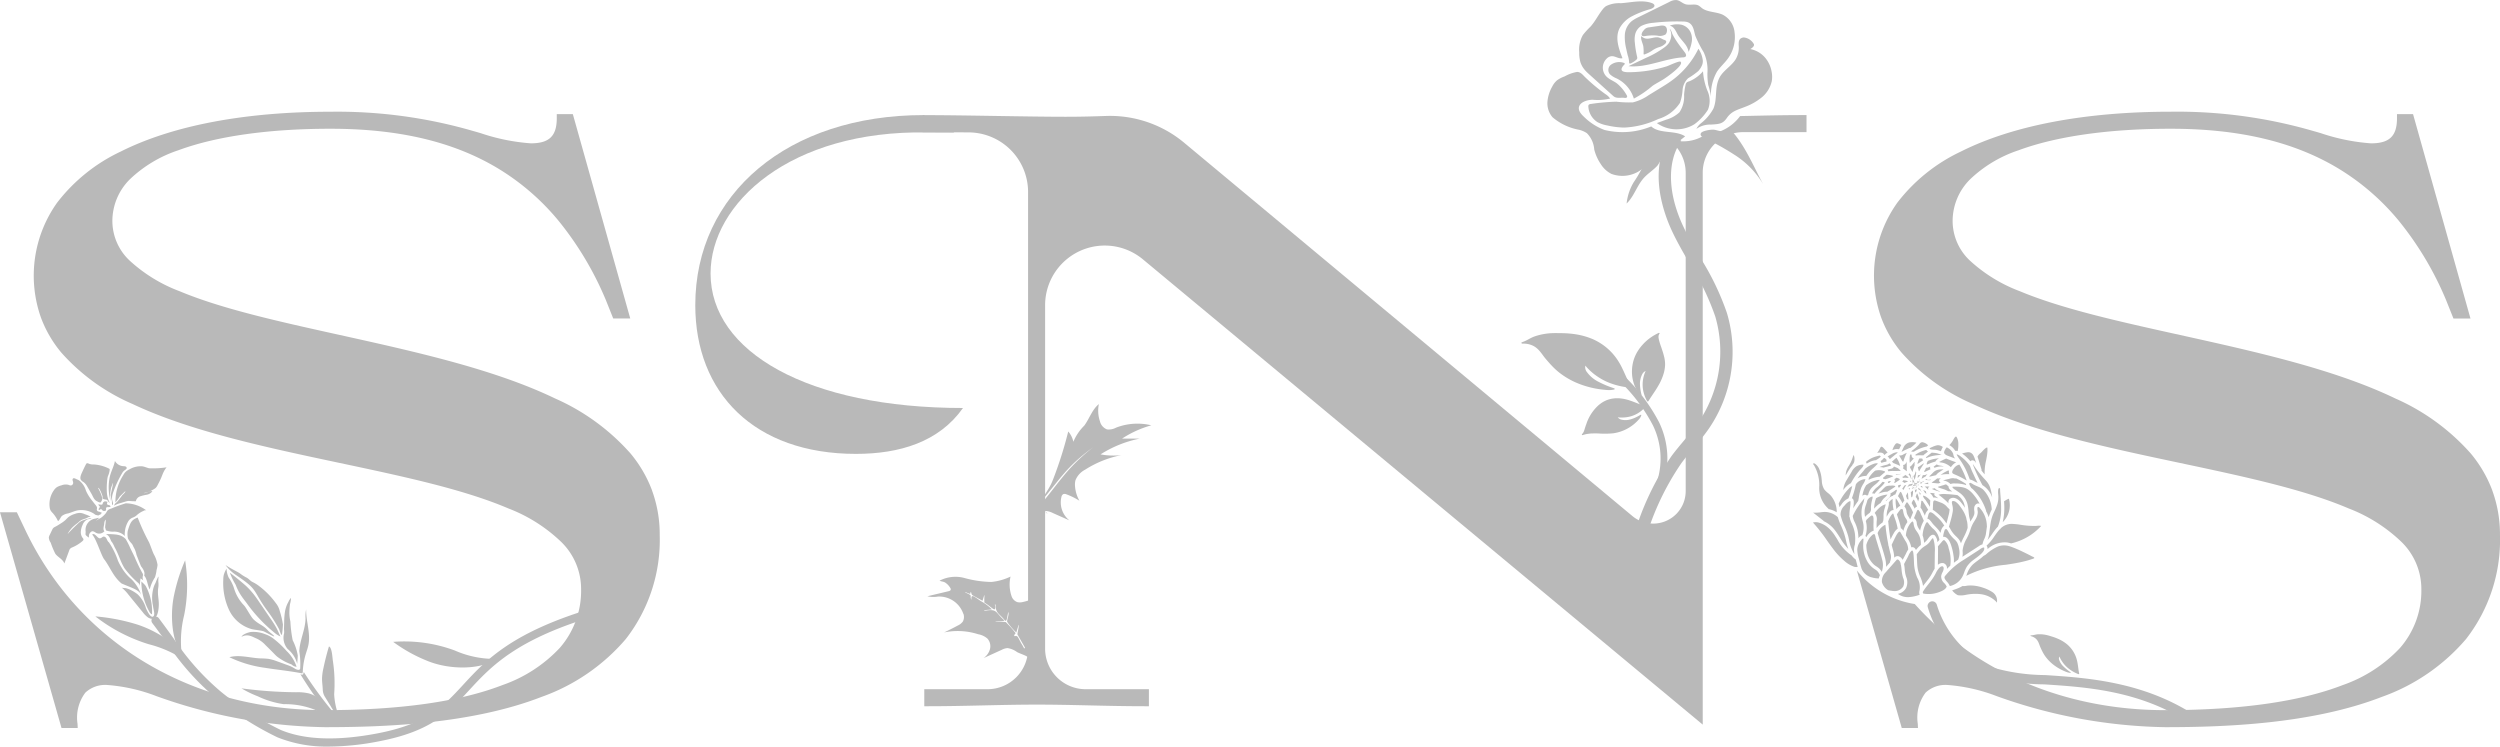 <svg xmlns="http://www.w3.org/2000/svg" xmlns:xlink="http://www.w3.org/1999/xlink" width="308.303" height="92.069" viewBox="0 0 308.303 92.069">
  <defs>
    <clipPath id="clip-path">
      <rect id="長方形_29" data-name="長方形 29" width="308.303" height="92.069" transform="translate(0 0)" fill="none"/>
    </clipPath>
  </defs>
  <g id="sns_ttl" transform="translate(0 0)" clip-path="url(#clip-path)">
    <path id="パス_1760" data-name="パス 1760" d="M80.409,60.472A15.727,15.727,0,0,0,77.737,55.9a26.9,26.9,0,0,0-9.275-6.758c-7.513-3.617-17.2-5.76-26.561-7.833C34.43,39.657,27.373,38.1,22.173,35.923A18.937,18.937,0,0,1,16.058,32.2a6.713,6.713,0,0,1-2.2-4.922,7.259,7.259,0,0,1,2.172-5.181,15.869,15.869,0,0,1,5.952-3.562c4.695-1.738,11.188-2.657,18.776-2.657,8.335,0,15.031,1.564,20.471,4.781a29.345,29.345,0,0,1,7.608,6.515A39.8,39.8,0,0,1,74.7,36.967l.924,2.309h2.1l-7.081-25.2H68.662v.5c0,2.2-.927,3.1-3.2,3.1a24.857,24.857,0,0,1-6.195-1.258c-.264-.077-.521-.152-.767-.222l-.009,0a60.177,60.177,0,0,0-17.729-2.417c-10.54,0-19.492,1.7-25.887,4.916a21.334,21.334,0,0,0-7.831,6.3A15.5,15.5,0,0,0,5.058,39.188,14.679,14.679,0,0,0,7.576,43.5a24.954,24.954,0,0,0,8.773,6.323c7.125,3.364,16.457,5.343,25.482,7.257,7.879,1.671,15.32,3.25,20.879,5.628a19.409,19.409,0,0,1,6.563,4.184,8.1,8.1,0,0,1,2.389,5.785A10.7,10.7,0,0,1,69.033,79.9a17.6,17.6,0,0,1-7.064,4.583c-5.3,2.051-12.675,3.091-21.907,3.091-16.422,0-30.2-8.23-36.848-22.015L2.078,63.176H0l7.585,26.6h2l-.025-.524a5.112,5.112,0,0,1,.966-3.835,3.579,3.579,0,0,1,2.734-.941A21.259,21.259,0,0,1,19.3,85.851a64.246,64.246,0,0,0,20.758,3.825c7.336,0,18.084-.385,26.693-3.721a24.377,24.377,0,0,0,10.414-7.138,19.891,19.891,0,0,0,4.193-12.841,15.776,15.776,0,0,0-.953-5.5" fill="#b9b9b9"/>
    <path id="パス_1761" data-name="パス 1761" d="M307.35,60.472a15.728,15.728,0,0,0-2.672-4.571,26.9,26.9,0,0,0-9.275-6.758c-7.513-3.617-17.2-5.76-26.561-7.833-7.471-1.653-14.528-3.215-19.728-5.387A18.937,18.937,0,0,1,243,32.2a6.713,6.713,0,0,1-2.2-4.922,7.259,7.259,0,0,1,2.172-5.181,15.869,15.869,0,0,1,5.952-3.562c4.695-1.738,11.188-2.657,18.776-2.657,8.335,0,15.031,1.564,20.471,4.781a29.345,29.345,0,0,1,7.608,6.515,39.8,39.8,0,0,1,5.859,9.795l.924,2.309h2.1l-7.081-25.2H295.6v.5c0,2.2-.927,3.1-3.2,3.1a24.857,24.857,0,0,1-6.2-1.258c-.264-.077-.521-.152-.767-.222l-.009,0A60.177,60.177,0,0,0,267.7,13.776c-10.54,0-19.492,1.7-25.887,4.916a21.334,21.334,0,0,0-7.831,6.3A15.5,15.5,0,0,0,232,39.188a14.679,14.679,0,0,0,2.518,4.311,24.954,24.954,0,0,0,8.773,6.323c7.125,3.364,16.457,5.343,25.482,7.257,7.879,1.671,15.32,3.25,20.879,5.628a19.408,19.408,0,0,1,6.563,4.184,8.1,8.1,0,0,1,2.389,5.785,10.7,10.7,0,0,1-2.629,7.226,17.6,17.6,0,0,1-7.064,4.583c-5.3,2.051-12.675,3.091-21.907,3.091-12.475,0-23.413-4.759-30.871-13.085a11.452,11.452,0,0,1-7.146-4.143l5.54,19.428h2l-.025-.524a5.112,5.112,0,0,1,.966-3.835,3.579,3.579,0,0,1,2.734-.941,21.259,21.259,0,0,1,6.042,1.375A64.246,64.246,0,0,0,267,89.676c7.336,0,18.084-.385,26.693-3.721a24.377,24.377,0,0,0,10.414-7.138A19.891,19.891,0,0,0,308.3,65.976a15.776,15.776,0,0,0-.953-5.5" fill="#b9b9b9"/>
    <path id="パス_1762" data-name="パス 1762" d="M222.282,14.194c-2.268,0-4.54.051-6.736.1l-.951.019a5.566,5.566,0,0,1-3.11,2.092,6.863,6.863,0,0,1-1.162.18,4.786,4.786,0,0,1-2.822.843,5.488,5.488,0,0,1-1.215-.134c-.09.043-.177.094-.269.133a4.969,4.969,0,0,1,1.865,3.866V60.565a4.005,4.005,0,0,1-6.572,3.075L146.029,17.6a14.286,14.286,0,0,0-9.6-3.3c-1.512.05-2.94.1-5.045.1-2.246,0-5.447-.051-8.542-.1s-6.3-.1-8.558-.1h-.5v2.1l5.679.027a7.357,7.357,0,0,1,7.321,7.356V79.994a5,5,0,0,1-5,5h-7.8v2.1h.5c2.256,0,4.521-.051,6.711-.1s4.445-.1,6.689-.1c2.182,0,4.41.05,6.564.1,2.2.05,4.468.1,6.736.1h.5v-2.1h-7.8a5,5,0,0,1-5-5V37.638a7.356,7.356,0,0,1,12.058-5.657L209.982,89.36V21.294a5,5,0,0,1,5-5h7.8v-2.1Z" fill="#b9b9b9"/>
    <path id="パス_1763" data-name="パス 1763" d="M117.687,16.333h-3.368c-16.845-.292-26.691,8.711-26.691,17.394,0,9.66,11.994,16.588,31.129,16.588-2.966,4.195-7.816,5.658-13.206,5.658-12.532,0-19.808-7.512-19.808-18.343,0-13.757,11.453-23.437,28.163-23.437" fill="#b9b9b9"/>
    <path id="パス_1764" data-name="パス 1764" d="M196.7,46.223c-.113-.085-.223-.172-.328-.263s-.211-.181-.31-.276a6.831,6.831,0,0,1-.554-.592.941.941,0,0,0,.2.8,3.913,3.913,0,0,0,1.386,1.173,11.765,11.765,0,0,0,1.872.789c.271.1.185.158.009.2a3.012,3.012,0,0,1-.531.054c-.293-.006-.581-.038-.862-.07a11.36,11.36,0,0,1-2.88-.716,9.643,9.643,0,0,1-2.377-1.347,7.373,7.373,0,0,1-.565-.487c-.181-.166-.351-.345-.519-.524s-.329-.369-.492-.556c-.081-.094-.161-.19-.241-.286-.042-.05-.075-.1-.11-.142l-.1-.137c-.135-.182-.265-.358-.408-.526a2.894,2.894,0,0,0-.491-.47,2.334,2.334,0,0,0-.7-.35l-.105-.03a1.019,1.019,0,0,0-.109-.027c-.073-.014-.149-.029-.228-.04s-.156-.015-.238-.021-.162,0-.247,0-.144-.036-.151-.089.049-.074.1-.092c.143-.057.275-.1.39-.162.06-.025.117-.052.172-.081l.083-.045.083-.043c.055-.029.111-.06.168-.092l.178-.092.1-.048c.032-.016.066-.03.1-.046.069-.03.143-.061.221-.091a7.542,7.542,0,0,1,2.3-.415c.231-.007.464-.008.685,0l.167,0h.154l.309.007a12.481,12.481,0,0,1,1.246.1,8.981,8.981,0,0,1,2.351.635,7.215,7.215,0,0,1,1.774,1.118,7.03,7.03,0,0,1,1.264,1.431,8.547,8.547,0,0,1,.471.8c.07.136.136.273.2.41s.129.272.19.41l.366.814c.127.267.252.534.4.79.053.094-.059.2-.2.187a9.1,9.1,0,0,1-2.3-.527,7.456,7.456,0,0,1-1.889-1.037" fill="#b9b9b9"/>
    <path id="パス_1765" data-name="パス 1765" d="M202.62,46.823a3.964,3.964,0,0,1,.323-1.074.863.863,0,0,0-.443.447,2.511,2.511,0,0,0-.258,1.2,5.781,5.781,0,0,0,.175,1.213c.037.164-.032.154-.116.093a1.034,1.034,0,0,1-.129-.113,1.07,1.07,0,0,1-.088-.1c-.049-.067-.093-.135-.136-.2s-.083-.141-.122-.212a4.592,4.592,0,0,1-.354-.82,4.729,4.729,0,0,1-.19-.9,4.974,4.974,0,0,1,.065-1.479c.017-.085.036-.17.056-.254s.046-.17.072-.253a4.609,4.609,0,0,1,.5-1.08c.053-.085.107-.168.165-.25s.118-.161.179-.239.128-.156.193-.23.135-.148.2-.22a6.12,6.12,0,0,1,1.842-1.295.083.083,0,0,1,.1.029.059.059,0,0,1-.009.076.57.57,0,0,0-.091.176.689.689,0,0,0-.025.178c0,.015,0,.03,0,.045s0,.031,0,.046c0,.032.009.063.014.1.012.064.023.128.04.2a8.178,8.178,0,0,0,.283.909c.119.355.241.712.331,1.076A4.075,4.075,0,0,1,205.342,45a4.4,4.4,0,0,1-.193,1.112,6.542,6.542,0,0,1-.463,1.13,12.5,12.5,0,0,1-.681,1.124c-.243.366-.49.726-.712,1.091a.106.106,0,0,1-.181-.007,4.576,4.576,0,0,1-.471-1.28,3.929,3.929,0,0,1-.021-1.349" fill="#b9b9b9"/>
    <path id="パス_1766" data-name="パス 1766" d="M200.555,51.455a4.266,4.266,0,0,1-1.047.01.814.814,0,0,0,.522.3,1.708,1.708,0,0,0,.29.038,2.5,2.5,0,0,0,.287,0,2.1,2.1,0,0,0,.285-.041c.047-.01.094-.022.141-.034s.094-.024.141-.038a4.481,4.481,0,0,0,.556-.219c.091-.043.181-.09.271-.138s.179-.1.266-.147c.293-.17.037.288-.025.371s-.107.132-.163.194-.114.124-.171.183c-.105.11-.217.209-.328.307a4.388,4.388,0,0,1-.346.272,5.131,5.131,0,0,1-2.285.921,10.752,10.752,0,0,1-1.842.021l-.24-.007c-.081,0-.159,0-.239,0l-.243.006-.123,0-.121.011c-.16.017-.326.036-.489.066s-.323.076-.486.127a.07.07,0,0,1-.086-.051.079.079,0,0,1,.03-.084.969.969,0,0,0,.234-.378c.013-.034.024-.071.036-.106s.023-.071.035-.109c.023-.074.046-.154.074-.239s.064-.2.1-.293.069-.19.1-.286.074-.19.115-.285.082-.191.13-.279A5.5,5.5,0,0,1,196.8,50.3c.086-.092.175-.181.266-.267s.188-.16.285-.234c.049-.037.1-.073.148-.108l.075-.051.076-.046c.1-.061.206-.116.312-.166.049-.024.1-.047.15-.068s.1-.038.152-.055c.1-.035.205-.066.309-.092a2.4,2.4,0,0,1,.311-.06c.1-.016.208-.027.312-.035a4.444,4.444,0,0,1,.622.011,5.367,5.367,0,0,1,.609.1c.83.192,1.6.592,2.387.813a.117.117,0,0,1,.048.184,3.632,3.632,0,0,1-2.3,1.228" fill="#b9b9b9"/>
    <path id="パス_1767" data-name="パス 1767" d="M204.484,60.5a.425.425,0,0,0,.477-.289c.014-.043.028-.089.044-.138a10.311,10.311,0,0,0-.4-7.987,21.752,21.752,0,0,0-3.925-5.344.424.424,0,1,0-.618.58,21.023,21.023,0,0,1,3.777,5.128,9.385,9.385,0,0,1,.362,7.362c-.017.05-.032.1-.046.142a.423.423,0,0,0,.275.532.382.382,0,0,0,.056.014" fill="#b9b9b9"/>
    <path id="パス_1768" data-name="パス 1768" d="M205.471,5.1c-.034-.142-.22-.174-.365-.229a3.024,3.024,0,0,0-.581-.256c-.568-.092-1.162.286-1.7.105a1.172,1.172,0,0,1-.426-.273c-.089.415.166.825.252,1.242a4.529,4.529,0,0,1,.036.931c0,.035.006.079.044.094a.13.13,0,0,0,.084-.01,3.837,3.837,0,0,0,1-.514,2.916,2.916,0,0,1,.856-.394,1.685,1.685,0,0,0,.714-.431.367.367,0,0,0,.092-.183.22.22,0,0,0,0-.082" fill="#b9b9b9"/>
    <path id="パス_1769" data-name="パス 1769" d="M207.771,6.459c-.362-.477-.732-.951-1.057-1.448a7.608,7.608,0,0,1-.451-.772c-.1-.2-.157-.549-.359-.683a1.632,1.632,0,0,1,.022,1.513.55.55,0,0,1-.094.191l.012,0a2.664,2.664,0,0,1-.544.554A11.715,11.715,0,0,1,203,7.129l-2.176,1.033c2.286.218,4.429-.942,6.717-1.087a.573.573,0,0,0,.3-.074c.174-.129.057-.374-.07-.542" fill="#b9b9b9"/>
    <path id="パス_1770" data-name="パス 1770" d="M205.369,4.264a1.4,1.4,0,0,1-1.011.126,5.581,5.581,0,0,0-1.461.055c-.151.026-.347.043-.425-.073a.211.211,0,0,1-.028-.127.893.893,0,0,1,.252-.49,1.014,1.014,0,0,1,.343-.3,1.258,1.258,0,0,1,.354-.087l1.307-.19a1.271,1.271,0,0,1,.521,0c.458.129.433.852.148,1.092" fill="#b9b9b9"/>
    <path id="パス_1771" data-name="パス 1771" d="M207,4.427c.226.324.5.619.746.935a2.33,2.33,0,0,1,.5,1.035,5.058,5.058,0,0,0,.383-1.231,2.068,2.068,0,0,0-.18-1.258,1.705,1.705,0,0,0-1.065-.853,2.71,2.71,0,0,0-1.3.048c-.054.013-.117.036-.121.084.557.115.781.874,1.037,1.24" fill="#b9b9b9"/>
    <path id="パス_1772" data-name="パス 1772" d="M200.577,6.124a5.967,5.967,0,0,1-.2-1.846,2.4,2.4,0,0,1,.837-1.663,4.623,4.623,0,0,1,.87-.511L205.863.241a1.6,1.6,0,0,1,.871-.235c.428.046.726.4,1.136.52.516.15,1.138-.091,1.6.157a2.669,2.669,0,0,1,.39.3c.686.538,1.765.454,2.585.83a2.727,2.727,0,0,1,1.464,2.165,4.508,4.508,0,0,1-.93,3.386c-.4.51-.9.956-1.249,1.489a5.875,5.875,0,0,0-.737,3.085,8.252,8.252,0,0,0-.331-1.473,8.017,8.017,0,0,1-.1-1.449,5.225,5.225,0,0,0-.466-2.585,14.289,14.289,0,0,1-1.017-1.994c-.2-.581-.2-1.466-1.005-1.717a1.961,1.961,0,0,0-.531-.065,24.847,24.847,0,0,0-3.661.159A4.047,4.047,0,0,0,202.4,3.2a1.679,1.679,0,0,0-.753,1.056,3,3,0,0,0-.036,1,12.436,12.436,0,0,0,.276,1.732.435.435,0,0,1,.009.242.429.429,0,0,1-.133.165,2.543,2.543,0,0,1-.689.43.151.151,0,0,1-.066.018.113.113,0,0,1-.1-.131,3.053,3.053,0,0,0-.175-.89q-.084-.349-.162-.7" fill="#b9b9b9"/>
    <path id="パス_1773" data-name="パス 1773" d="M209.928,7.961a2.4,2.4,0,0,1-.491.8,9.178,9.178,0,0,1-1.252.884,2.247,2.247,0,0,0-.69,1.466,5.586,5.586,0,0,1-.327,1.584,4.822,4.822,0,0,1-2.67,1.984,11,11,0,0,1-4.172,1.053,9.967,9.967,0,0,1-2.108-.261,4.065,4.065,0,0,1-1.229-.416,2.441,2.441,0,0,1-1.109-1.877.314.314,0,0,1,.058-.268.464.464,0,0,1,.267-.092,25.594,25.594,0,0,1,3.118-.278,13.2,13.2,0,0,0,2.053.084,5.867,5.867,0,0,0,1.962-.9l1.426-.875c.377-.23.754-.462,1.114-.711a10.6,10.6,0,0,0,3.573-4.126,3.284,3.284,0,0,1,.543,1.448,1.381,1.381,0,0,1-.066.5" fill="#b9b9b9"/>
    <path id="パス_1774" data-name="パス 1774" d="M201.2,8.9c-.441.012-1.519.08-1.157-.589a1.218,1.218,0,0,1,.217-.288.431.431,0,0,0,.091-.111.1.1,0,0,0-.023-.128.2.2,0,0,0-.077-.032,1.73,1.73,0,0,0-1.624.26.808.808,0,0,0-.061,1.172,2.7,2.7,0,0,0,.788.483,4.1,4.1,0,0,1,2.135,2.495,12.542,12.542,0,0,0,2.3-1.575c.428-.29.9-.528,1.341-.8.3-.184,2.662-1.815,2.1-2.184-.17-.112-1.438.5-1.689.578a15.935,15.935,0,0,1-1.978.481A16.1,16.1,0,0,1,201.2,8.9" fill="#b9b9b9"/>
    <path id="パス_1775" data-name="パス 1775" d="M195.533,8.73a2.876,2.876,0,0,1-.624-1.032,4.091,4.091,0,0,1-.157-1.244,3.665,3.665,0,0,1,.453-2.137,9.617,9.617,0,0,1,.931-1.025c.593-.658.956-1.447,1.505-2.132a1.931,1.931,0,0,1,.409-.4,3.637,3.637,0,0,1,1.821-.364c1.268-.081,2.586-.438,3.776-.039.16.054.33.137.373.279.074.244-.263.416-.539.5a11.3,11.3,0,0,0-2.207.862,3.65,3.65,0,0,0-1.574,1.54c-.539,1.149-.077,2.454.386,3.638-.447.124-.893-.285-1.361-.245a.979.979,0,0,0-.572.281,1.559,1.559,0,0,0,.078,2.338c.334.28.771.451,1.131.707a5.028,5.028,0,0,1,1.244,1.483c.059.091.088.219,0,.289a.439.439,0,0,1-.311.034c-.4-.039-.849.077-1.19-.112a1.25,1.25,0,0,1-.23-.178l-3.041-2.741c-.107-.1-.208-.2-.3-.3" fill="#b9b9b9"/>
    <path id="パス_1776" data-name="パス 1776" d="M208.345,10.022a.888.888,0,0,0-.319.136.565.565,0,0,0-.164.333,8.578,8.578,0,0,0-.18,1.189,3.5,3.5,0,0,1-.569,2.166,3.908,3.908,0,0,1-1.633.91l-1.154.422a4.205,4.205,0,0,0,4.634.142,6.656,6.656,0,0,0,1.669-1.792,2.983,2.983,0,0,0-.079-2.362,7.861,7.861,0,0,1-.533-2.373,4.559,4.559,0,0,1-1.672,1.229" fill="#b9b9b9"/>
    <path id="パス_1777" data-name="パス 1777" d="M214.059,7.285c-.507.847-1.538,1.4-2,2.27-.65,1.234-.243,2.59-.759,3.837a5.775,5.775,0,0,1-1.558,1.829,2,2,0,0,0-.542.677,2.931,2.931,0,0,1,1.786-.535c1.029-.061,1.463-.077,1.969-.811.6-.864,1.291-.991,2.28-1.386a7.264,7.264,0,0,0,1.9-1.057A3.613,3.613,0,0,0,218.5,10a3.306,3.306,0,0,0-.032-1.218,3.628,3.628,0,0,0-.831-1.716,3.226,3.226,0,0,0-1.789-1.016c.245-.144.521-.355.448-.6a1.628,1.628,0,0,0-1.264-.834c-.755.1-.61.766-.6,1.221a2.824,2.824,0,0,1-.373,1.45" fill="#b9b9b9"/>
    <path id="パス_1778" data-name="パス 1778" d="M192.947,9.425a3.589,3.589,0,0,0-.934.482,2.506,2.506,0,0,0-.6.789,4.462,4.462,0,0,0-.583,1.895,2.637,2.637,0,0,0,.632,1.869,6.984,6.984,0,0,0,3.289,1.548,3.1,3.1,0,0,1,.941.412,3.18,3.18,0,0,1,.911,2.014,5.723,5.723,0,0,0,.8,1.792,3.335,3.335,0,0,0,1.319,1.219,3.9,3.9,0,0,0,3.482-.384,28.017,28.017,0,0,0,2.7-2.134,30.2,30.2,0,0,0,2.907-2.113c-1.186-.792-3.166-.272-4.176-1.225a9.31,9.31,0,0,1-5.779.434,7.147,7.147,0,0,1-2.489-1.591c-.357-.329-.717-.731-.658-1.173.084-.626.94-.936,1.675-.958a6.616,6.616,0,0,0,2.18-.149,1.977,1.977,0,0,0-.588-.549,22.034,22.034,0,0,1-2.512-2.1c-.262-.255-.53-.624-.966-.634a4.787,4.787,0,0,0-1.553.556" fill="#b9b9b9"/>
    <path id="パス_1779" data-name="パス 1779" d="M209.721,16.549c-.031.305.473.475.768.624a31.071,31.071,0,0,1,3.4,1.911,10.9,10.9,0,0,1,3.547,3.631c-1.172-2.143-2.051-4.394-3.675-6.343a.886.886,0,0,0-.7-.408,2.126,2.126,0,0,0-.466.161c-.464.151-.862-.113-1.315-.135-.327-.015-1.353.135-1.515.426a.341.341,0,0,0-.044.133" fill="#b9b9b9"/>
    <path id="パス_1780" data-name="パス 1780" d="M202.36,21.007a15.233,15.233,0,0,1-.881,1.453,6.349,6.349,0,0,0-.882,2.64c.955-.926,1.265-2.234,2.164-3.2.481-.517,1.115-.918,1.6-1.435.284-.306,1.59-2.651.469-2.058a9.5,9.5,0,0,0-1.208,1.031,3.621,3.621,0,0,0-1.258,1.57" fill="#b9b9b9"/>
    <path id="パス_1781" data-name="パス 1781" d="M199.733,77.118a28.926,28.926,0,0,1,1.5-10.139,34.129,34.129,0,0,1,4.921-10.766c.486-.653,1.012-1.28,1.52-1.885.665-.792,1.292-1.539,1.851-2.352a15.451,15.451,0,0,0,2.006-12.938,30.834,30.834,0,0,0-3.125-6.465c-.75-1.291-1.526-2.625-2.178-4.006-1.04-2.2-3.133-7.783-.118-12.068l1.226.864c-1.776,2.525-1.683,6.474.248,10.563.625,1.323,1.384,2.629,2.119,3.893a32.4,32.4,0,0,1,3.264,6.784,16.759,16.759,0,0,1-2.206,14.223c-.6.872-1.279,1.682-1.938,2.466-.494.59-1.006,1.2-1.466,1.817A32.786,32.786,0,0,0,202.667,67.4a27.572,27.572,0,0,0-1.438,9.607Z" fill="#b9b9b9"/>
    <path id="パス_1782" data-name="パス 1782" d="M17.8,71.01c-.065-.07.242-.371-.4-1.163-.209-.48-.523-1.331-.559-1.4a3.706,3.706,0,0,0-.209-.682c-.015-.05-.177-.335-.2-.388-.171-.451-.3-.34-.65-.965a2.516,2.516,0,0,1-.027-.952c.309-1,.446-1.354,1.225-1.633a25.814,25.814,0,0,0,1.388,3.026c.14.266.488,1.339.651,1.591a3.85,3.85,0,0,1,.411,1.225,4.017,4.017,0,0,1-.122.628,4.159,4.159,0,0,1-.2.907,4.717,4.717,0,0,0-.646,1.485c-.265-.442-.3-1.29-.667-1.681" fill="#b9b9b9"/>
    <path id="パス_1783" data-name="パス 1783" d="M12.854,68.987c-.4-.553-1-2.6-1.49-3.059.293-.276.639.413.9.454.289.046.369-.3.643-.184.292.125.265.5.528.687a9.421,9.421,0,0,1,1.1,2.226,5.826,5.826,0,0,0,.46.878,5.546,5.546,0,0,0,1.2,1.427,4.986,4.986,0,0,1,1.22,1.964c-.286-.675-1.154-.868-2.428-1.427-1.028-.855-1.35-1.911-2.123-2.966" fill="#b9b9b9"/>
    <path id="パス_1784" data-name="パス 1784" d="M18.9,76.318a1.047,1.047,0,0,1-.717-.222,3.142,3.142,0,0,1-.565-.581l-1.77-2.171a5.062,5.062,0,0,0-.85-.886c.085.064.409.048.527.078a3.066,3.066,0,0,1,.5.178,4.872,4.872,0,0,1,.961.592,3.919,3.919,0,0,1,1.02,1.716c.306.675.588,1.093.846,1.031.34-.177.073-.8.02-1.318a4.587,4.587,0,0,1,.009-2.059,2.621,2.621,0,0,1,.292-.771,8.039,8.039,0,0,1,.337-.782c.083-.09-.015.38.023.676a2.627,2.627,0,0,1-.033.782c-.1.928.163,1.436.062,2.364a3.105,3.105,0,0,1-.157.795.958.958,0,0,1-.455.559c-.022.007-.021.018-.03.019s-.108,0-.023,0" fill="#b9b9b9"/>
    <path id="パス_1785" data-name="パス 1785" d="M17.432,71.686A7.613,7.613,0,0,0,18.4,75.4c.081.207.318.4.342.334a6.46,6.46,0,0,0-.719-3.37c-.148-.317-.613-.628-.586-.68" fill="#b9b9b9"/>
    <path id="パス_1786" data-name="パス 1786" d="M14.468,65.939a10.032,10.032,0,0,0-1.4-.074,1.068,1.068,0,0,1,.522.591c.091.169.089.275.227.408a3.93,3.93,0,0,1,.308.6c.52.9.7,1.755,1.245,2.635a11.288,11.288,0,0,0,1.666,1.786.494.494,0,0,1,.191.4c.033-.318.067-.637.1-.955a2.9,2.9,0,0,1,.349.253.811.811,0,0,1-.068-.52.707.707,0,0,0,.029-.2.507.507,0,0,0-.089-.21,19.34,19.34,0,0,1-.939-1.945c-.091-.194-.186-.388-.281-.581l-.261-.531a8.874,8.874,0,0,0-.568-1.117,1.759,1.759,0,0,0-1.031-.529" fill="#b9b9b9"/>
    <path id="パス_1787" data-name="パス 1787" d="M15.551,62.058a17.046,17.046,0,0,0-1.857.669.86.86,0,0,0-.427.226c-.093.108-.173.3-.27.406s-.178.188-.27.274a2.415,2.415,0,0,1-.339.264.532.532,0,0,1-.094.051.777.777,0,0,0-.08.031.448.448,0,0,0-.067.047c-.07.051-.163.078-.2.154a.1.1,0,0,1-.022.033.024.024,0,0,1-.035,0c.052-.064.1-.128.154-.193a1.589,1.589,0,0,0,.152-.126c.01-.083-.36.047-.406.053a1.413,1.413,0,0,0-1.23,1.6c.013.1-.042.361.018.439s.414.372.4.276a.652.652,0,0,1,.338-.727c.177-.078.36.082.531.176a.845.845,0,0,0,1.033-.205c-.206-.165-.084-.59-.033-.848a1.284,1.284,0,0,1,.153-.581c.09.16-.01.609-.024.792-.019.254-.008.153.056.4.013.05.01.109.049.144a2.76,2.76,0,0,0,.829.157,1.827,1.827,0,0,1,1.515.562c-.086-.1-.022-.581-.008-.712a3.031,3.031,0,0,1,.465-1.231,1.161,1.161,0,0,1,.485-.357,1.467,1.467,0,0,0,.429-.236,3.067,3.067,0,0,1,.917-.6.447.447,0,0,1,.312-.068,4.321,4.321,0,0,0-2.466-.858" fill="#b9b9b9"/>
    <path id="パス_1788" data-name="パス 1788" d="M10.455,63.409a1.882,1.882,0,0,0-.557-.156,1.774,1.774,0,0,0-.67.126,2.412,2.412,0,0,0-.781.384c-.138.112-.253.251-.383.372a4.027,4.027,0,0,1-.589.431c-.211.135-.422.271-.645.385a.921.921,0,0,0-.266.172.846.846,0,0,0-.127.208l-.3.625a.946.946,0,0,0-.116.345,1.253,1.253,0,0,0,.237.631,9.769,9.769,0,0,0,.565,1.358c.327.445.932.672,1.116,1.2l.6-1.619a.667.667,0,0,1,.083-.172.73.73,0,0,1,.32-.206,4.909,4.909,0,0,0,1.2-.738c.087-.073.182-.18.144-.287a.323.323,0,0,0-.068-.1,1.173,1.173,0,0,1-.251-.8,2.261,2.261,0,0,1,.221-.838,1.182,1.182,0,0,1,.633-.695,1.6,1.6,0,0,0,.47-.138.448.448,0,0,0-.321.044,6.5,6.5,0,0,0-.947.316,2.356,2.356,0,0,0-.45.354q-.642.6-1.24,1.252a3.4,3.4,0,0,1,.679-.908,6.74,6.74,0,0,1,.6-.489A2.049,2.049,0,0,1,10.1,64.1c.164-.055.328-.116.493-.171a2.434,2.434,0,0,0,.295-.144c.149-.079.405,0,.169-.135a4.834,4.834,0,0,0-.6-.239" fill="#b9b9b9"/>
    <path id="パス_1789" data-name="パス 1789" d="M9.021,59.6a.333.333,0,0,1-.287.271.823.823,0,0,1-.294-.084,1.451,1.451,0,0,0-.87.069A1.974,1.974,0,0,0,7,60.089a1.451,1.451,0,0,0-.343.356,2.959,2.959,0,0,0-.534,2.094,1.127,1.127,0,0,0,.108.392,1.693,1.693,0,0,0,.261.33,3.977,3.977,0,0,1,.661,1.007c.224-.147.289-.448.479-.636a1.637,1.637,0,0,1,.766-.316c.384-.105.743-.286,1.131-.369a2.868,2.868,0,0,1,2.017.379c.116.067.194.178.326.189.08.007.259.089.3.037.076-.093.239-.053.258-.175.005-.038.116-.078.122-.115,0-.008,0-.017,0-.023a.038.038,0,0,0-.019-.014l-.2-.084a.719.719,0,0,0-.125-.045c-.034-.008-.069-.01-.1-.021a.243.243,0,0,1-.167-.2.7.7,0,0,1,.023-.192c.033-.206-.207-.429-.325-.586s-.252-.321-.377-.482a5.265,5.265,0,0,1-.661-1.1,2.436,2.436,0,0,0-.873-1.289c-.106-.059-.225-.1-.334-.154s-.347-.185-.432,0c-.066.144.092.362.059.525" fill="#b9b9b9"/>
    <path id="パス_1790" data-name="パス 1790" d="M12.126,62.2a.4.4,0,0,0,.181.242.4.4,0,0,1-.141.305.1.1,0,0,0,.095.141c.288-.2.2-.076.44.1a.433.433,0,0,0,.3,0c.195-.091-.063-.446.226-.425.08-.092.053-.092.128-.014.082-.022.167-.021.249-.035.061-.074-.024-.149-.079-.194-.1-.055-.24-.032-.312-.134A.781.781,0,0,1,13.2,62l.079-.1a.84.84,0,0,0-.374-.074c-.06.044-.125.08-.183.128-.046.079-.046.184-.111.253-.047.086-.369-.024-.486,0" fill="#b9b9b9"/>
    <path id="パス_1791" data-name="パス 1791" d="M10.6,57.256a.249.249,0,0,1,.073-.1c.1-.074.235.006.351.054a1.586,1.586,0,0,0,.559.069,4.918,4.918,0,0,1,1.833.494.219.219,0,0,1,.084.055.194.194,0,0,1,.029.106,2.678,2.678,0,0,1-.224.8,3.018,3.018,0,0,0-.1.65,8.679,8.679,0,0,0-.026,1.339,3.068,3.068,0,0,0,.364,1.284c-.156-.044-.217-.23-.325-.352-.062-.072-.651-.02-.565-.318.048-.175-.433-1.284-.549-1.164-.024.023.566.988.5,1.435a1.484,1.484,0,0,1-.18.338c-.11.077-.379-.087-.5-.149-.344-.178-.464-.594-.657-.927-.173-.3-.349-.6-.522-.9a1.531,1.531,0,0,0-.465-.53.832.832,0,0,1-.334-.318c-.13-.319.158-.823.281-1.1.115-.258.242-.51.37-.762" fill="#b9b9b9"/>
    <path id="パス_1792" data-name="パス 1792" d="M13.664,61.089c-.018-.188.28-1.31.279-1.5,0-.117-.068.142-.209.463a4.052,4.052,0,0,0-.092,1.768,6.262,6.262,0,0,1-.156-2.734c.122-.832.52-1.413.689-2.236a1.284,1.284,0,0,0,1.024.64.921.921,0,0,1,.283.037.209.209,0,0,1,.141.222.251.251,0,0,1-.094.127c-.094.08-.2.143-.29.231a1.36,1.36,0,0,0-.193.269,13.12,13.12,0,0,0-1.078,2.318,2.757,2.757,0,0,0-.135.5,1.475,1.475,0,0,0,.037.6,1.6,1.6,0,0,1,.068.287c.005.073-.057.3-.112.155a2.562,2.562,0,0,1-.023-.388c-.04-.251-.115-.5-.139-.75" fill="#b9b9b9"/>
    <path id="パス_1793" data-name="パス 1793" d="M14.109,62.234l.121-.164v0c.062-.058.133-.109.2-.164a9.128,9.128,0,0,0,.65-.841,3,3,0,0,0,.42-.462.1.1,0,0,1-.072.024.182.182,0,0,0-.033,0,.084.084,0,0,0-.032.022L14.9,61.1c-.05.05-.1.1-.146.154a5.046,5.046,0,0,1-.521.708l0,.011a6.072,6.072,0,0,1,.96-3.366,1.916,1.916,0,0,1,.27-.389,1.868,1.868,0,0,1,.514-.342,2.641,2.641,0,0,1,1.621-.362c.271.051.524.174.793.234a10.931,10.931,0,0,0,2.151-.118,3.169,3.169,0,0,0-.384.613c-.1.207-.175.424-.263.636-.136.329-.3.645-.468.96a1.285,1.285,0,0,1-.177.276,1.045,1.045,0,0,1-.213.171,3.486,3.486,0,0,1-1.33.519c.371.06.724-.318,1.086-.221a1.113,1.113,0,0,1-.7.427,5.5,5.5,0,0,0-.816.2.8.8,0,0,0-.524.606,7.63,7.63,0,0,1-.865-.045,2.067,2.067,0,0,0-.47.1l-.561.17a3,3,0,0,0-.8.33c.021-.046.041-.093.062-.14" fill="#b9b9b9"/>
    <path id="パス_1794" data-name="パス 1794" d="M21.49,73.279c-.607,2.728-.2,6.044.905,7.243a13.192,13.192,0,0,1,.312-4.644,18.918,18.918,0,0,0,.122-6.777,22.016,22.016,0,0,0-1.339,4.178" fill="#b9b9b9" fill-rule="evenodd"/>
    <path id="パス_1795" data-name="パス 1795" d="M52.7,81.5c2.853,1.175,6.747,1.068,8.51-.245a12.165,12.165,0,0,1-5.124-1.035,17.911,17.911,0,0,0-7.6-1.065A18.889,18.889,0,0,0,52.7,81.5" fill="#b9b9b9" fill-rule="evenodd"/>
    <path id="パス_1796" data-name="パス 1796" d="M11.758,76.015a20.422,20.422,0,0,0,6.609,3.438,14.226,14.226,0,0,1,4.649,2.13c-.573-1.714-3.557-3.858-6.514-4.693a23.837,23.837,0,0,0-4.744-.875" fill="#b9b9b9" fill-rule="evenodd"/>
    <path id="パス_1797" data-name="パス 1797" d="M36.311,82.055a6.518,6.518,0,0,1-2.138-1.082c-.156-.135-.3-.285-.442-.433-.32-.329-.649-.651-.977-.972a3.486,3.486,0,0,0-1.052-.795c-.6-.247-1.132-.654-1.923-.235.138-.3.7-.518,1.148-.6a3.87,3.87,0,0,1,1.717.249c.149.055.3.11.443.178a4.784,4.784,0,0,1,.531.311,11.555,11.555,0,0,1,1.728,1.607,4.709,4.709,0,0,1,1.228,1.946.952.952,0,0,1-.631-.3" fill="#b9b9b9"/>
    <path id="パス_1798" data-name="パス 1798" d="M34.206,81.569a5.723,5.723,0,0,0-1.084-.316,10.07,10.07,0,0,0-1.028-.059c-1.278-.061-2.576-.485-3.809-.148a14.628,14.628,0,0,0,4.409,1.312c1.521.245,3.058.384,4.568.686.1-.061.081-.291.09-.442a8.522,8.522,0,0,1,.338-1.888c.119-.4.268-.788.348-1.2.282-1.439-.314-2.906-.281-4.372a4.036,4.036,0,0,0-.077,1.132c-.025,1.373-.714,2.665-.769,4.037a10,10,0,0,1,.109,2.144c-.083.294-.514.1-.716-.037a3.736,3.736,0,0,0-.823-.388l-1.275-.465" fill="#b9b9b9"/>
    <path id="パス_1799" data-name="パス 1799" d="M35.175,75.246a8.489,8.489,0,0,0-.13,1.461c-.009.305-.019.61-.025.915a2.111,2.111,0,0,1,.016.475,2.123,2.123,0,0,0,.439,1.938,3.517,3.517,0,0,1,1.179,1.83c.011-.27.068-.782.065-1.052a6.718,6.718,0,0,0-.625-1.859,15.568,15.568,0,0,1-.28-2.272c-.033-.2-.079-.4-.1-.6a4.471,4.471,0,0,1-.026-.644,8.3,8.3,0,0,1,.079-.958,2.919,2.919,0,0,0,.122-.742,1.409,1.409,0,0,0-.323.492,3.532,3.532,0,0,0-.386,1.017" fill="#b9b9b9"/>
    <path id="パス_1800" data-name="パス 1800" d="M41.648,88.487a48.107,48.107,0,0,1-4.15-5.56c-.076-.116-.046.182-.162.258s-.333-.1-.261.011a49.226,49.226,0,0,0,3.96,5.547,4.412,4.412,0,0,1,.613-.256" fill="#b9b9b9"/>
    <path id="パス_1801" data-name="パス 1801" d="M38.031,85.5a6.054,6.054,0,0,0-1.51-.132,53.73,53.73,0,0,1-6.743-.479,12.989,12.989,0,0,0,2.008.977A10.929,10.929,0,0,0,35,86.84a9.881,9.881,0,0,1,4.673,1.071,4.461,4.461,0,0,0,1.554.543c-.916-1.163-1.641-2.544-3.192-2.956" fill="#b9b9b9"/>
    <path id="パス_1802" data-name="パス 1802" d="M40.794,87.105l-.717-1.16a1.772,1.772,0,0,1-.272-.875c-.015-.457-.092-.921-.091-1.38a6.471,6.471,0,0,1,.173-1.3q.282-1.347.677-2.665c.385.1.426,1.42.493,1.811a18.531,18.531,0,0,1,.153,4.073,8.458,8.458,0,0,0,.571,2.671,3.617,3.617,0,0,1-.987-1.178" fill="#b9b9b9"/>
    <path id="パス_1803" data-name="パス 1803" d="M29.678,73.356c.214.335.458.649.7.962a18.641,18.641,0,0,0,3.651,3.854,2.363,2.363,0,0,0,.558.319c-.157-.33-.3-.669-.465-.992a11.879,11.879,0,0,0-.733-1.17l-.867-1.272-.561-.822c-.2-.3-.41-.6-.633-.89a9.108,9.108,0,0,0-1.018-1.114c-.285-.264-1.766-1.483-1.965-1.6a8.475,8.475,0,0,0,.724,1.491,6.323,6.323,0,0,0,.606,1.229" fill="#b9b9b9"/>
    <path id="パス_1804" data-name="パス 1804" d="M31.065,77.59a4.4,4.4,0,0,1-2.819-2.374,7.894,7.894,0,0,1-.712-3.7,2.8,2.8,0,0,1,.064-.627,3.176,3.176,0,0,1,.342-.765,2.788,2.788,0,0,0,.266,1.111,4.794,4.794,0,0,1,.652,1.308,5.123,5.123,0,0,0,1.259,2.14c.318.381.806,1.369,1.163,1.713.675.65,1.195.683,1.8,1.4.106.127.906.693.7.684-.118-.005-1.157-.594-1.3-.636-.459-.133-.943-.146-1.408-.254" fill="#b9b9b9"/>
    <path id="パス_1805" data-name="パス 1805" d="M29.095,70.909q.551.365,1.082.76c1.538,1.145,1.215,1.485,2.76,3.605a19.074,19.074,0,0,1,1.5,2.353c.08.25.249.8.337.624a11.757,11.757,0,0,0,.118-1.233,10.786,10.786,0,0,0-.392-1.659,2.457,2.457,0,0,0-.487-.987,10.026,10.026,0,0,0-2.041-2.083,4.3,4.3,0,0,0-.813-.507c-.276-.124-.5-.431-.771-.56a4.868,4.868,0,0,1-.787-.5c-.283-.205-1.067-.545-1.79-1.044a5.157,5.157,0,0,0,1.285,1.231" fill="#b9b9b9"/>
    <path id="パス_1806" data-name="パス 1806" d="M40.577,92.069a16.254,16.254,0,0,1-6.359-1.139,38.056,38.056,0,0,1-7.677-4.914,31.738,31.738,0,0,1-5.925-6.672c-.535-.746-1.125-1.567-1.837-2.514a.5.5,0,1,1,.8-.6c.718.953,1.312,1.78,1.852,2.532a30.9,30.9,0,0,0,5.765,6.5,37.466,37.466,0,0,0,7.412,4.75c2.946,1.24,6.973,1.384,11.971.424,6.1-1.172,8.146-3.39,10.513-5.958,2.84-3.083,6.059-6.576,16.413-9.6a.5.5,0,1,1,.28.96C63.7,78.779,60.577,82.165,57.825,85.152c-2.487,2.7-4.634,5.028-11.059,6.262a32.994,32.994,0,0,1-6.189.655" fill="#b9b9b9"/>
    <path id="パス_1807" data-name="パス 1807" d="M254.4,81.714c-.045-.059-.087-.12-.127-.181s-.079-.123-.115-.185a3.484,3.484,0,0,1-.192-.381.5.5,0,0,0-.017.433,2.061,2.061,0,0,0,.526.8,6.2,6.2,0,0,0,.829.675c.123.088.07.108-.025.1a1.527,1.527,0,0,1-.276-.051c-.147-.046-.288-.1-.425-.162a6.023,6.023,0,0,1-1.348-.788,5.075,5.075,0,0,1-1-1.032,3.616,3.616,0,0,1-.213-.329c-.067-.111-.126-.226-.185-.342s-.111-.234-.166-.353c-.027-.059-.053-.119-.079-.18-.014-.031-.024-.059-.035-.088l-.032-.084c-.041-.112-.08-.22-.127-.326a1.544,1.544,0,0,0-.179-.31,1.213,1.213,0,0,0-.3-.28l-.048-.031-.051-.029c-.035-.018-.072-.037-.109-.054s-.077-.031-.118-.046-.081-.025-.124-.038-.067-.039-.063-.067.036-.03.064-.032a2.212,2.212,0,0,0,.22-.024q.051-.006.1-.015l.049-.011.048-.009c.032-.006.065-.014.1-.022l.1-.02.055-.01.058-.008c.039-.005.081-.01.125-.013a3.977,3.977,0,0,1,1.221.13c.118.031.236.065.347.1l.083.027.078.023.155.049c.208.068.412.148.614.237a4.708,4.708,0,0,1,1.092.668,3.779,3.779,0,0,1,.73.827,3.683,3.683,0,0,1,.426.909,4.135,4.135,0,0,1,.119.476c.016.079.029.158.042.236s.025.157.035.236c.021.154.043.309.064.465s.049.306.084.457c.013.056-.06.093-.127.066a4.8,4.8,0,0,1-1.084-.607,3.9,3.9,0,0,1-.8-.8" fill="#b9b9b9"/>
    <path id="パス_1808" data-name="パス 1808" d="M234.736,60.434c.067-.146.14-.283.216-.414.038-.061.074-.122.113-.182l.037-.055-.069.027c-.069.024-.136.052-.2.082-.007.015-.014.03-.022.045a3.532,3.532,0,0,1-.233.345.5.5,0,0,1,.16.152" fill="#b9b9b9"/>
    <path id="パス_1809" data-name="パス 1809" d="M235.057,59.472a.827.827,0,0,1,.088-.03.414.414,0,0,0,.11-.043.041.041,0,0,0,.022-.035,1.084,1.084,0,0,0-.228-.091,1.309,1.309,0,0,0-.339-.047.5.5,0,0,1-.138.179l.039.009a.388.388,0,0,1,.182.1.3.3,0,0,1,.036.046Z" fill="#b9b9b9"/>
    <path id="パス_1810" data-name="パス 1810" d="M235.644,59.407a.075.075,0,0,0,.051-.036.571.571,0,0,1-.221-.2l-.018.005a.283.283,0,0,1,.106.138.213.213,0,0,1,.007.113l.075-.017" fill="#b9b9b9"/>
    <path id="パス_1811" data-name="パス 1811" d="M237.441,59.653c.1.015.19.03.285.043l.09.011a.217.217,0,0,1-.015-.035.279.279,0,0,1-.011-.157c-.065.013-.13.027-.194.042-.095.022-.179.041-.26.067l-.036.01.141.019" fill="#b9b9b9"/>
    <path id="パス_1812" data-name="パス 1812" d="M235.786,58.632c.053.19.1.383.172.568.021.058.068.1.091.156s.022.024-.011.073c-.021.029-.045.057-.068.085a.427.427,0,0,0-.163,0l0,0c.1-.056.056-.155,0-.226a.1.1,0,0,0,.054-.043c.049-.072.008-.181-.008-.255a2.8,2.8,0,0,1-.072-.358" fill="#b9b9b9"/>
    <path id="パス_1813" data-name="パス 1813" d="M235.2,60.1a.839.839,0,0,1,.387-.2.207.207,0,0,1,.087.005.055.055,0,0,1,.018.006c.046-.044.09-.09.133-.137l.036-.037a.336.336,0,0,0,.056-.062.1.1,0,0,0,.009-.037.278.278,0,0,1-.1.025,1.684,1.684,0,0,0-.2.043c-.074.018-.149.037-.227.048l-.006.019a.73.73,0,0,1-.113.2c-.016.022-.031.044-.045.065l-.037.06" fill="#b9b9b9"/>
    <path id="パス_1814" data-name="パス 1814" d="M238.251,59.535a1.329,1.329,0,0,0,.233.031l.07.006c.166.021.332.034.5.044.091-.033.186-.061.28-.087a.342.342,0,0,1-.193-.2.265.265,0,0,1,.073-.252.664.664,0,0,1,.183-.143.949.949,0,0,1-.488.061l-.011,0-.327.264c-.027.022-.071.052-.119.084a1.412,1.412,0,0,0-.238.183l.038.011" fill="#b9b9b9"/>
    <path id="パス_1815" data-name="パス 1815" d="M236.676,59.4a1.885,1.885,0,0,0,.264-.093l-.2.1c-.057.029-.14.065-.158.133a.025.025,0,0,0-.026,0,.073.073,0,0,1-.12-.069v-.007a.7.7,0,0,0,.073-.2c.025.084.071.154.17.133" fill="#b9b9b9"/>
    <path id="パス_1816" data-name="パス 1816" d="M239.331,58.568a3.381,3.381,0,0,1,1.068-.091l-.009-.018a.618.618,0,0,1-.023-.426c-.026,0-.049,0-.07,0a.231.231,0,0,0-.1.011,1.039,1.039,0,0,0-.13.063l-.072.037a3.217,3.217,0,0,0-.4.23c-.093.061-.182.126-.267.193" fill="#b9b9b9"/>
    <path id="パス_1817" data-name="パス 1817" d="M235.851,58.214a2.586,2.586,0,0,0,.073-.255c.011-.04.02-.075.027-.1l.166-.5a.919.919,0,0,1,0-.322c.005-.034.011-.068.019-.1-.074.076-.145.155-.216.236-.013.015-.031.038-.052.065a.956.956,0,0,1-.341.325,1.439,1.439,0,0,0,.155.347l.112.2a.578.578,0,0,1,.033.066l.019.04" fill="#b9b9b9"/>
    <path id="パス_1818" data-name="パス 1818" d="M232.863,58.123a3.234,3.234,0,0,1,.681-.039c.093,0,.185,0,.275,0s.18-.005.269-.009c.023,0,.058,0,.1,0a.933.933,0,0,0,.214,0,1.46,1.46,0,0,0-.275-.268l-.056-.048a.148.148,0,0,1-.024-.026c-.146-.056-.291-.119-.435-.181l-.048-.021a.39.39,0,0,1-.02.047.5.5,0,0,1-.374.236l-.406.1a.358.358,0,0,1,.1.2" fill="#b9b9b9"/>
    <path id="パス_1819" data-name="パス 1819" d="M234.268,60.063c.017-.023.037-.048.058-.074.046-.057.123-.152.106-.19a.018.018,0,0,0-.014-.016.049.049,0,0,0-.024,0l-.054.007a1.737,1.737,0,0,0-.189.033l-.022,0a.205.205,0,0,0,.072.329Z" fill="#b9b9b9"/>
    <path id="パス_1820" data-name="パス 1820" d="M230.434,59.182a3.256,3.256,0,0,1,.867-.321l.044-.009a2.178,2.178,0,0,1,.453-.063l.477-.411c.016-.014.036-.029.058-.046a.585.585,0,0,0,.108-.093c.025-.04.029-.066.025-.076-.012-.034-.114-.066-.164-.081,0,0-.094-.031-.123-.039a1.8,1.8,0,0,0-.938,0,3.441,3.441,0,0,0-.779.912,1.144,1.144,0,0,1-.028.223" fill="#b9b9b9"/>
    <path id="パス_1821" data-name="パス 1821" d="M240.3,62.082a.553.553,0,0,1,.134-.539.7.7,0,0,1,.666-.112.848.848,0,0,1,.1.032,1.759,1.759,0,0,1,.677.554,6.892,6.892,0,0,1,.443.6c-.009-.061-.02-.123-.033-.184a1.988,1.988,0,0,0-.561-1.1,3.333,3.333,0,0,0-.341-.276c-.4-.049-.815-.1-1.234-.117l-.123-.006a2.545,2.545,0,0,0-.967.073,9.348,9.348,0,0,1,1.242,1.074" fill="#b9b9b9"/>
    <path id="パス_1822" data-name="パス 1822" d="M235.489,60.378c.014-.045.026-.09.037-.135,0,0,.019-.068.022-.082-.028.016-.065.043-.08.053l-.033.023a.78.78,0,0,0-.075.053.311.311,0,0,1,.129.088" fill="#b9b9b9"/>
    <path id="パス_1823" data-name="パス 1823" d="M236.792,61.078a.379.379,0,0,1,.034-.141.284.284,0,0,1,.048-.069c-.048-.038-.095-.076-.141-.115l-.035-.033a.945.945,0,0,0-.081-.071.139.139,0,0,0,.024.053.5.5,0,0,1,.03.049.859.859,0,0,1,.054.138l.067.189" fill="#b9b9b9"/>
    <path id="パス_1824" data-name="パス 1824" d="M236.555,61.832c.011-.056.025-.112.041-.167a.535.535,0,0,1,.074-.156c-.051-.17-.118-.382-.2-.589-.007-.018-.013-.034-.02-.05l-.009,0a.076.076,0,0,0-.036,0l-.006.012-.013.021a.337.337,0,0,0-.039.094l-.017.054-.086.233a1.192,1.192,0,0,1,.241.4c.015.035.062.135.071.154" fill="#b9b9b9"/>
    <path id="パス_1825" data-name="パス 1825" d="M238.021,62.205c0-.039,0-.08,0-.121a1.517,1.517,0,0,1,.03-.347,2.2,2.2,0,0,0-.568-.5,1.148,1.148,0,0,0-.232-.1.182.182,0,0,0-.087-.011c-.028.042-.013.118.111.312a.4.4,0,0,1,.023.04,1.645,1.645,0,0,1,.291.378l.066.1c.119.176.233.36.348.555Z" fill="#b9b9b9"/>
    <path id="パス_1826" data-name="パス 1826" d="M235.351,61.541c-.008-.107-.018-.214-.031-.32,0-.019,0-.051-.006-.09a1.442,1.442,0,0,0-.054-.4,1.057,1.057,0,0,0-.064.118l-.017.034c-.028.05-.051.1-.074.155,0,.008-.048.09-.058.111.048.134.093.271.133.41a.332.332,0,0,1,.082.012.46.46,0,0,1,.093.039Z" fill="#b9b9b9"/>
    <path id="パス_1827" data-name="パス 1827" d="M238.427,61.364a.834.834,0,0,1,.384.026c.08.023.159.047.235.072l-.423-.322a.208.208,0,0,1-.082-.157.168.168,0,0,1,.059-.13,2.849,2.849,0,0,0-.6-.063c.021.021.043.043.066.064a1.592,1.592,0,0,1,.151.161,1.9,1.9,0,0,1,.207.349" fill="#b9b9b9"/>
    <path id="パス_1828" data-name="パス 1828" d="M236.164,60.785a.348.348,0,0,1,.2-.2,2.28,2.28,0,0,0-.034-.289l-.175.166v.016A2.033,2.033,0,0,1,236.164,60.785Z" fill="#b9b9b9"/>
    <path id="パス_1829" data-name="パス 1829" d="M235.706,61.353a.572.572,0,0,1,.139-.122,1.51,1.51,0,0,1,.029-.17,1.769,1.769,0,0,0,.044-.388.732.732,0,0,0-.023-.174.355.355,0,0,0-.05.033.985.985,0,0,0-.129.117l-.079.074c.014.079.021.161.027.237,0,.047.008.091.013.13.011.088.021.175.029.263" fill="#b9b9b9"/>
    <path id="パス_1830" data-name="パス 1830" d="M239.126,60.612c.049-.01.1-.019.147-.025l-.031-.01a1.175,1.175,0,0,1-.629-.354l-.011-.017a2.3,2.3,0,0,0-.26.058l-.1.03.019.009a4.039,4.039,0,0,0,.6.23l.107.028.131.038a.179.179,0,0,1,.032.013" fill="#b9b9b9"/>
    <path id="パス_1831" data-name="パス 1831" d="M235.78,60.279a.356.356,0,0,1,.155-.047c.05-.05.1-.1.149-.152.013-.014.048-.047.05-.048l-.094.038-.046.02a1.918,1.918,0,0,0-.2.088c0,.032-.01.066-.018.1" fill="#b9b9b9"/>
    <path id="パス_1832" data-name="パス 1832" d="M236.56,59.892a.172.172,0,0,1,.007-.05.158.158,0,0,1,.039-.065.337.337,0,0,1-.052-.039l-.046.015h0c.005,0,0,.026,0,.052a.287.287,0,0,0,.016.086h.038" fill="#b9b9b9"/>
    <path id="パス_1833" data-name="パス 1833" d="M236.058,59.722a.019.019,0,0,0,.02.011.313.313,0,0,1,.281.134,1.486,1.486,0,0,0,.068.166l-.027.05c-.076-.022-.126.059-.172.1l-.2.187-.011-.014h0a2.615,2.615,0,0,0,.328-.347c.025-.035.053-.074.019-.113-.06-.066-.248,0-.315.015a1.717,1.717,0,0,0-.249.1,2.091,2.091,0,0,0,.249-.276l.008-.013" fill="#b9b9b9"/>
    <path id="パス_1834" data-name="パス 1834" d="M237.6,60.878a.543.543,0,0,1-.094-.209.193.193,0,0,1,0-.086c-.047-.025-.1-.049-.145-.07s-.123-.052-.186-.073l-.019-.008.01.011c.031.039.061.078.089.118s.044.065.066.1a1.624,1.624,0,0,0,.108.153,1.159,1.159,0,0,1,.169.066" fill="#b9b9b9"/>
    <path id="パス_1835" data-name="パス 1835" d="M237.824,60.43a.309.309,0,0,1-.039-.087.257.257,0,0,1,.033-.224.4.4,0,0,1,.127-.115L237.6,60a1.1,1.1,0,0,0-.251.013l.055.031a1.2,1.2,0,0,1,.134.111,3.707,3.707,0,0,1,.281.277h.01" fill="#b9b9b9"/>
    <path id="パス_1836" data-name="パス 1836" d="M237,60.634c-.013-.016-.028-.031-.042-.046a.824.824,0,0,1-.078-.09.376.376,0,0,1-.048-.11.156.156,0,0,0-.016-.043.394.394,0,0,0-.092-.074c-.023-.016-.045-.031-.063-.046l-.027-.022a.441.441,0,0,0-.062-.047l-.022-.006v.007l0,.009c.015.067.027.13.037.193a.246.246,0,0,1,.046.008.542.542,0,0,1,.215.15c.017.018.034.034.051.049.042.036.084.07.128.1L237,60.634" fill="#b9b9b9"/>
    <path id="パス_1837" data-name="パス 1837" d="M237.131,60.152a.2.2,0,0,1-.079-.209l0-.007h-.027a.907.907,0,0,0-.183.013.505.505,0,0,0,.3.215l-.014-.013" fill="#b9b9b9"/>
    <path id="パス_1838" data-name="パス 1838" d="M237.163,73.188a.066.066,0,0,1,.023,0l.056.016a1.074,1.074,0,0,0,.126.023c.1.014.192.021.287.026a3.592,3.592,0,0,0,1.267-.163c.408-.129.968-.342,1.119-.7a.218.218,0,0,1,.029-.049,1.446,1.446,0,0,0-.3-.427,1.1,1.1,0,0,1-.382-.862,1.492,1.492,0,0,1,.162-.475,1.244,1.244,0,0,0,.145-.427c0-.062.01-.268-.129-.307a.167.167,0,0,0-.04-.006c-.124-.009-.267.077-.426.253a2.852,2.852,0,0,0-.388.622l-.1.184a6.185,6.185,0,0,1-.58.867c-.073.094-.147.188-.222.281-.162.205-.331.417-.481.634-.046.066-.09.132-.133.2l-.022.035c-.054.085-.062.1-.04.187a.8.8,0,0,0,.023.085" fill="#b9b9b9"/>
    <path id="パス_1839" data-name="パス 1839" d="M244.749,58.505a6.44,6.44,0,0,1,.176-1.715c.023-.118.046-.235.067-.352a5.97,5.97,0,0,0,.1-.742,3.159,3.159,0,0,0,0-.337.548.548,0,0,0-.021-.175.433.433,0,0,0-.2.079,2.885,2.885,0,0,0-.37.351c-.061.066-.122.131-.184.19-.035.035-.073.07-.112.1a1.212,1.212,0,0,0-.339.411c.029.079.056.158.082.237.1.3.187.6.278.9l.134.435a.189.189,0,0,1-.007.133q.2.25.4.485" fill="#b9b9b9"/>
    <path id="パス_1840" data-name="パス 1840" d="M245.085,66.628a9.155,9.155,0,0,0,.563-.749c.153-.221.312-.448.486-.66a3.3,3.3,0,0,1,.253-.276,5.859,5.859,0,0,0,.392-2.3c0-.424-.026-.842-.048-1.159-.012-.165-.025-.329-.038-.494l-.034-.43c0-.021,0-.052,0-.088a.961.961,0,0,0-.034-.288c-.01.007-.133.032-.164.049l-.025.111a1.032,1.032,0,0,0-.032.256,3.672,3.672,0,0,0,.019.392l.01.13a2.908,2.908,0,0,1-.131,1.094,7.606,7.606,0,0,1-.393.941l-.064.135a4.823,4.823,0,0,0-.36,1.23c-.047.265-.081.531-.115.8-.028.221-.056.443-.092.664a2.409,2.409,0,0,1-.162.578c-.009.022-.018.043-.028.064" fill="#b9b9b9"/>
    <path id="パス_1841" data-name="パス 1841" d="M243.616,56.83a3.082,3.082,0,0,0-.277-.7.71.71,0,0,0-.417-.339.738.738,0,0,0-.26-.021,3.573,3.573,0,0,0-.7.161l.048.033a4.943,4.943,0,0,1,.985.924.332.332,0,0,1,.315-.116.386.386,0,0,1,.049.01.55.55,0,0,1,.285.246l.065.1Z" fill="#b9b9b9"/>
    <path id="パス_1842" data-name="パス 1842" d="M246.976,64.4a2.958,2.958,0,0,0,.805-1.453,2.993,2.993,0,0,0,.028-1.132,2.762,2.762,0,0,0-.059-.27.366.366,0,0,0-.013-.044l-.054.02a2.506,2.506,0,0,0-.383.2c-.052.031-.1.062-.154.09.008.13.014.26.019.391a7.8,7.8,0,0,1-.189,2.2" fill="#b9b9b9"/>
    <path id="パス_1843" data-name="パス 1843" d="M233.376,55.519a1.194,1.194,0,0,1,.756-.127.544.544,0,0,1,.057.019h0c.039-.067.077-.133.107-.2a3.5,3.5,0,0,1,.179-.342c-.053-.023-.1-.049-.156-.074a1.523,1.523,0,0,0-.265-.114.265.265,0,0,0-.3.079,2,2,0,0,0-.377.757" fill="#b9b9b9"/>
    <path id="パス_1844" data-name="パス 1844" d="M241.125,55.6a.525.525,0,0,1,.231.018c.02.005.04.012.06.019a3.149,3.149,0,0,0,.089-.8,1.771,1.771,0,0,0-.2-.924.183.183,0,0,0-.085-.069c-.113-.032-.28.28-.36.429-.031.058-.059.109-.082.145a3.116,3.116,0,0,1-.382.478,1.8,1.8,0,0,1,.724.707" fill="#b9b9b9"/>
    <path id="パス_1845" data-name="パス 1845" d="M238.113,55.417a1.908,1.908,0,0,0,.4.043c.089,0,.17.006.234.015a2.365,2.365,0,0,1,.275.06c.118.032.236.074.343.113a.847.847,0,0,1,.056-.175l.016-.035c.044-.1.1-.211.156-.318a1.412,1.412,0,0,0-.38-.186.787.787,0,0,0-.377-.01,2.8,2.8,0,0,0-.526.188l-.044.018c-.245.1-.3.157-.31.188,0,0,.005.016.022.033a.312.312,0,0,0,.132.066" fill="#b9b9b9"/>
    <path id="パス_1846" data-name="パス 1846" d="M242.478,71.013a13.432,13.432,0,0,1,4.84-1.361l.5-.075c.478-.074,1.043-.167,1.6-.3.289-.066.553-.135.805-.211q.177-.054.351-.114l.059-.019c.067-.021.224-.07.24-.119,0-.01,0-.034-.033-.071a.539.539,0,0,0-.168-.093,1.082,1.082,0,0,1-.1-.045c-.105-.056-.211-.112-.318-.167-.253-.13-.507-.256-.765-.377a15.367,15.367,0,0,0-1.444-.624c-.082-.029-.163-.055-.245-.078a2.192,2.192,0,0,0-1.393.03,5.451,5.451,0,0,0-1.515,1.005.187.187,0,0,1-.069.038l-.139.087a.2.2,0,0,1-.059.024c-.1.093-.2.179-.291.257-.143.117-.291.226-.44.335a6.919,6.919,0,0,0-.617.491,3.067,3.067,0,0,0-.731,1.219c-.021.055-.044.11-.068.163" fill="#b9b9b9"/>
    <path id="パス_1847" data-name="パス 1847" d="M232.941,72.8a1.776,1.776,0,0,0,.24.043,2.112,2.112,0,0,1,.236.04.185.185,0,0,1,.058,0,1.255,1.255,0,0,0,1.233-.553,1.3,1.3,0,0,0-.016-1.068c-.027-.094-.054-.187-.077-.28a5.682,5.682,0,0,1-.113-.751c-.02-.187-.04-.381-.076-.568a.191.191,0,0,1-.031-.143.9.9,0,0,0-.236-.453.314.314,0,0,0-.122-.064.187.187,0,0,0-.1,0,.5.5,0,0,0-.056.06l-.033.037c-.069.073-.134.149-.2.225l-.106.122-.295.333c-.226.254-.452.507-.668.768a1.527,1.527,0,0,0-.5,1.228,1.664,1.664,0,0,0,.731.983.722.722,0,0,0,.129.049" fill="#b9b9b9"/>
    <path id="パス_1848" data-name="パス 1848" d="M230.891,71.221a3.187,3.187,0,0,0,.8.113,1.6,1.6,0,0,1,.144-.4,1.994,1.994,0,0,0-.294-.475,1.611,1.611,0,0,0-.321-.25c-.046-.03-.093-.061-.139-.093a2.809,2.809,0,0,1-.725-.755,3.907,3.907,0,0,1-.585-2.176l0-.05V67.1c0-.1.008-.189.015-.283s.014-.181.015-.271a.715.715,0,0,0,0-.128.457.457,0,0,0-.112.016.6.6,0,0,0-.146.164l-.042.058a1.889,1.889,0,0,0-.46,1.068,3.918,3.918,0,0,0,.185,1.13l.1.386c.076.3.155.608.252.9a1.829,1.829,0,0,0,1.316,1.08" fill="#b9b9b9"/>
    <path id="パス_1849" data-name="パス 1849" d="M228.63,69.884a1.075,1.075,0,0,0,.458.034c-.017-.068-.033-.136-.049-.2-.023-.1-.045-.19-.07-.28L228.851,69a2.174,2.174,0,0,1-.512-.51,5.2,5.2,0,0,1-1.735-1.933c-.093-.146-.185-.292-.279-.435a4.4,4.4,0,0,0-1.1-1.225,3.158,3.158,0,0,0-.9-.439,1.3,1.3,0,0,0-.748-.017,19.791,19.791,0,0,1,1.714,2.185c.247.347.495.695.754,1.037a8.635,8.635,0,0,0,1.36,1.47,3.613,3.613,0,0,0,1.227.749" fill="#b9b9b9"/>
    <path id="パス_1850" data-name="パス 1850" d="M232.42,56.1a1.112,1.112,0,0,1,.364-.287l-.414-.462a1.639,1.639,0,0,0-.173-.18.445.445,0,0,0-.146-.076.116.116,0,0,0-.06-.006s-.056.018-.136.182a3.647,3.647,0,0,1-.359.583c.073-.015.145-.026.217-.035a.939.939,0,0,1,.353.021.412.412,0,0,1,.3.257l.05,0" fill="#b9b9b9"/>
    <path id="パス_1851" data-name="パス 1851" d="M245.1,67.722a3.128,3.128,0,0,1,2.427-.826,3.492,3.492,0,0,1,.348.078l.137.04A7.259,7.259,0,0,0,250.389,66a7.109,7.109,0,0,0,1.033-.835c.069-.067.136-.134.2-.205l.025-.024a.666.666,0,0,0,.072-.079l-.023-.008-.037-.007-.033,0a1.442,1.442,0,0,0-.387,0c-.081.008-.16.016-.234.017a9.945,9.945,0,0,1-1.37-.077c-.152-.019-.3-.042-.455-.065a8.119,8.119,0,0,0-.883-.1,1.936,1.936,0,0,0-1.574.55l-.008.018a.179.179,0,0,1-.112.1c-.084.089-.162.182-.238.278-.144.184-.279.376-.413.569a5.891,5.891,0,0,1-.968,1.159.6.6,0,0,1,.119.436" fill="#b9b9b9"/>
    <path id="パス_1852" data-name="パス 1852" d="M234.622,62.079a1.6,1.6,0,0,1,.223-.349,5.311,5.311,0,0,0-.367-.986.155.155,0,0,0-.09-.078.077.077,0,0,0-.056,0c-.008.012-.059.109-.076.142l-.019.034c-.054.1-.107.2-.159.3l-.021.039a4.036,4.036,0,0,1,.565.9" fill="#b9b9b9"/>
    <path id="パス_1853" data-name="パス 1853" d="M234.735,73.568a2.1,2.1,0,0,0,.622.072,4.772,4.772,0,0,0,1.388-.3.424.424,0,0,1-.058-.286.191.191,0,0,1,.007-.113,2.307,2.307,0,0,0-.252-1.69,5.2,5.2,0,0,1-.4-1.738c-.007-.127-.012-.253-.018-.379-.006-.168-.013-.334-.025-.5a4.914,4.914,0,0,0-.062-.531c-.016-.088-.073-.2-.128-.218-.01,0-.061.017-.146.108a2.093,2.093,0,0,0-.315.535c-.039.082-.077.163-.116.237l-.422.79a5.144,5.144,0,0,1,.08.613,4.938,4.938,0,0,0,.078.593c.027.124.061.247.1.37a1.7,1.7,0,0,1-.016,1.4,1.506,1.506,0,0,1-1,.707,2.2,2.2,0,0,0,.69.337" fill="#b9b9b9"/>
    <path id="パス_1854" data-name="パス 1854" d="M237.645,57.293a.262.262,0,0,0,.042-.018c.018-.009.037-.018.059-.027l.211-.084a5.427,5.427,0,0,1,.721-.242l.005,0c.032-.1.127-.228.436-.4a4.822,4.822,0,0,0-.662.088,4.089,4.089,0,0,0-.588.182c-.045.017-.092.033-.139.047a.181.181,0,0,1-.027.089c-.08.132-.129.309-.069.364Z" fill="#b9b9b9"/>
    <path id="パス_1855" data-name="パス 1855" d="M228.543,62.685a10.139,10.139,0,0,1,.618-.917V61.76c.028-.14.052-.283.077-.427a5.584,5.584,0,0,1,.305-1.216,3.464,3.464,0,0,1,.225-.416,1.968,1.968,0,0,0,.283-.613,1.5,1.5,0,0,0-.613.154,1.58,1.58,0,0,0-.338.222,1.413,1.413,0,0,0-.14.139.447.447,0,0,0-.035.048.361.361,0,0,1-.062.075.205.205,0,0,1-.031.136.927.927,0,0,1-.022.13,10.266,10.266,0,0,1-.436,1.451c.277.116.245.493.224.746l-.005.057c-.012.146-.031.292-.051.439" fill="#b9b9b9"/>
    <path id="パス_1856" data-name="パス 1856" d="M230.039,63.7a3.413,3.413,0,0,1,.408-.364,1.218,1.218,0,0,1,.133-.087.183.183,0,0,1,.047-.086.677.677,0,0,0,.1-.47c0-.061,0-.121,0-.177a4.409,4.409,0,0,1,.112-.741c.028-.123.06-.246.093-.369l0-.006a.253.253,0,0,1,.012-.14.023.023,0,0,0-.017-.011.244.244,0,0,0-.093,0,.88.88,0,0,0-.549.453l-.009.039c-.044.181-.1.334-.147.482a3.04,3.04,0,0,0-.181.7,3.117,3.117,0,0,0,.05.819Z" fill="#b9b9b9"/>
    <path id="パス_1857" data-name="パス 1857" d="M234.726,65.478a2.886,2.886,0,0,1,.423-.983c.021-.031.045-.066.073-.105a.181.181,0,0,1-.014-.062.861.861,0,0,0-.183-.4,1.9,1.9,0,0,1-.154-.262,2.772,2.772,0,0,1-.164-.569l-.013-.076a.552.552,0,0,0-.069-.232l-.193-.019a.656.656,0,0,0-.1.1,4.805,4.805,0,0,0-.387.539l-.018.028.173.519a6.352,6.352,0,0,1,.316,1.188v.005a.411.411,0,0,1,.066.034.767.767,0,0,1,.246.3" fill="#b9b9b9"/>
    <path id="パス_1858" data-name="パス 1858" d="M232.67,63.725a3.2,3.2,0,0,1,.216-.37c.091-.134.322-.471.633-.45a6.261,6.261,0,0,1-.12-1c0-.1,0-.211.005-.315,0-.018,0-.035,0-.052a.321.321,0,0,0-.083.041,1.451,1.451,0,0,0-.4.4.713.713,0,0,1-.012.365l-.007.037a3.816,3.816,0,0,1-.1.377c-.03.1-.06.191-.083.289a3.041,3.041,0,0,0-.055.632v.038" fill="#b9b9b9"/>
    <path id="パス_1859" data-name="パス 1859" d="M241.829,67a8.558,8.558,0,0,1,.37-.807l.023-.046a6.874,6.874,0,0,0,.4-.953l.027-.082a.21.21,0,0,1,0-.036,4.266,4.266,0,0,0-.059-.728,3.85,3.85,0,0,1-.113-.487,3.809,3.809,0,0,0-.252-.631,5.366,5.366,0,0,0-.519-.8,2.1,2.1,0,0,0-.536-.548.726.726,0,0,0-.175-.077.452.452,0,0,0-.157-.016c-.074.007-.1.037-.1.047-.061.085-.013.289.01.388a2.162,2.162,0,0,1,.073.829A10.87,10.87,0,0,1,240.5,64.4c-.054.191-.107.381-.155.571a1.253,1.253,0,0,1,.179.27l.046.085a4,4,0,0,0,.3.443,4.14,4.14,0,0,0,.347.369c.107.1.212.207.309.32a1.668,1.668,0,0,1,.3.543" fill="#b9b9b9"/>
    <path id="パス_1860" data-name="パス 1860" d="M237.317,66.91a1.741,1.741,0,0,0,.424-.449c.06-.081.12-.163.189-.243.188-.219.368-.306.536-.26a.364.364,0,0,1,.132.069,1.317,1.317,0,0,1,.324.775l.008.044.237-.269a2.2,2.2,0,0,0-.818-1.411,6.256,6.256,0,0,1-.433-.477,1.219,1.219,0,0,1-.074-.105c-.051-.078-.1-.158-.161-.174a.114.114,0,0,0-.037,0c-.1.013-.178.2-.229.325l-.03.07a3.473,3.473,0,0,0-.283,1.157.24.24,0,0,1-.01.048,2.9,2.9,0,0,1,.184.929Z" fill="#b9b9b9"/>
    <path id="パス_1861" data-name="パス 1861" d="M236.794,65.429a3.618,3.618,0,0,1,.452-1.2c-.1-.249-.205-.487-.312-.709-.021-.045-.044-.1-.069-.158a1.226,1.226,0,0,0-.273-.466.168.168,0,0,0-.049-.026c-.07-.019-.133.109-.186.237l-.333.809a.416.416,0,0,1,.132.075.857.857,0,0,1,.225.549c.009.054.017.107.028.153a1.883,1.883,0,0,0,.32.641c.021.033.043.065.065.1" fill="#b9b9b9"/>
    <path id="パス_1862" data-name="パス 1862" d="M234.666,56.9a.123.123,0,0,0,.035.005h.011l.022.006V56.9c.019-.082.036-.136.053-.19a5.946,5.946,0,0,1,.365-.874l-.316.147c-.03.014-.064.033-.1.052a.727.727,0,0,1-.508.134h0l-.021.018.012.018s.236.4.3.507l.031.055c.046.079.071.121.118.134" fill="#b9b9b9"/>
    <path id="パス_1863" data-name="パス 1863" d="M242,68.67c.285-.187.572-.372.858-.556l1.173-.759a1.384,1.384,0,0,1,.451-.225,2.6,2.6,0,0,1,.212-.639,2.5,2.5,0,0,0,.2-.588c.035-.221.064-.441.093-.662l.045-.339a.172.172,0,0,1-.011-.06,3.353,3.353,0,0,0-.809-2.125l-.042-.051a.6.6,0,0,0-.1-.1.35.35,0,0,0-.1-.047c-.043-.012-.058,0-.062,0a.261.261,0,0,0-.054.193,1.38,1.38,0,0,0,.022.221,1.483,1.483,0,0,1,.026.263,1.814,1.814,0,0,1-.291.865c-.045.077-.091.153-.137.229a4,4,0,0,0-.355.675c-.042.116-.082.233-.121.35-.069.2-.14.415-.23.619-.073.162-.154.323-.234.483a3.69,3.69,0,0,0-.505,1.488l0,.036a2.468,2.468,0,0,1-.023.731" fill="#b9b9b9"/>
    <path id="パス_1864" data-name="パス 1864" d="M240.09,70.165c.13-.133.269-.265.42-.4a4.632,4.632,0,0,0-.2-2.148,1.7,1.7,0,0,0-.512-.988.123.123,0,0,0-.039-.018c-.1-.028-.222.121-.311.23l-.059.072-.4.46c.008.159.011.317.01.476,0,.515-.008,1.031-.015,1.547l0,.261a.817.817,0,0,1,.6-.222.552.552,0,0,1,.1.017.643.643,0,0,1,.417.68v.03" fill="#b9b9b9"/>
    <path id="パス_1865" data-name="パス 1865" d="M230.148,66.254a1.893,1.893,0,0,1,.541-.619,1.12,1.12,0,0,1,.374-.186,8.866,8.866,0,0,1-.017-1.028c0-.119,0-.24,0-.361a1.027,1.027,0,0,0-.044-.357.192.192,0,0,0-.125-.123.169.169,0,0,0-.092,0,.382.382,0,0,0-.095.062,2.949,2.949,0,0,0-.317.276c-.017.017-.039.037-.065.059a1.158,1.158,0,0,0-.155.159l-.006.028a.212.212,0,0,1-.05.1,3.1,3.1,0,0,1-.051,1.828.421.421,0,0,1,.1.166" fill="#b9b9b9"/>
    <path id="パス_1866" data-name="パス 1866" d="M227.61,58.633c.175-.3.356-.606.55-.9a1.979,1.979,0,0,1,.259-.318.2.2,0,0,1,.053-.125.834.834,0,0,0,.219-.535,1.29,1.29,0,0,0-.078-.612l-.012-.021a.328.328,0,0,0-.071.129c-.019.049-.032.091-.045.133l-.027.085a5.12,5.12,0,0,1-.216.541,4.814,4.814,0,0,1-.235.423,2.892,2.892,0,0,0-.314.633,2.226,2.226,0,0,0-.083.566" fill="#b9b9b9"/>
    <path id="パス_1867" data-name="パス 1867" d="M232,57.091c.133-.047.267-.088.4-.122.028-.007.059-.012.091-.017a.446.446,0,0,0,.117-.028c.051-.027.057-.03.031-.143a.181.181,0,0,1,0-.08.579.579,0,0,0-.086-.1.471.471,0,0,0-.043-.035.549.549,0,0,1-.088-.076.364.364,0,0,0-.108-.006,1.322,1.322,0,0,1-.413.384.314.314,0,0,1,.1.22" fill="#b9b9b9"/>
    <path id="パス_1868" data-name="パス 1868" d="M243.008,64.288c.04-.069.082-.137.125-.206a2.811,2.811,0,0,0,.323-.616,1.107,1.107,0,0,0,.015-.466,1.407,1.407,0,0,1,0-.449.618.618,0,0,1,.252-.392.413.413,0,0,1,.325-.064h0a.666.666,0,0,1,.085.031,6.263,6.263,0,0,0-.744-1.111,3.03,3.03,0,0,0-.813-.724,1.922,1.922,0,0,0-.407-.163,3.151,3.151,0,0,0-.644-.1c-.171-.011-.341-.013-.513-.013a1.3,1.3,0,0,0-.2.008c-.014,0-.03.007-.034.015a.145.145,0,0,0,.034.113,1.066,1.066,0,0,0,.291.234c.041.026.078.05.113.074l.142.1c.09.061.177.121.263.184a2.49,2.49,0,0,1,1.041,1.561,7.4,7.4,0,0,1,.112.831c.021.207.043.414.075.618a4.164,4.164,0,0,1,.125.527c0,.013.009.026.013.039l.02-.032" fill="#b9b9b9"/>
    <path id="パス_1869" data-name="パス 1869" d="M235.625,56.958c.127-.142.258-.288.4-.42l0,0a.377.377,0,0,1-.246-.2.4.4,0,0,1-.026-.263,1.548,1.548,0,0,1-.188-.027,2.653,2.653,0,0,0-.044,1.031l.107-.119" fill="#b9b9b9"/>
    <path id="パス_1870" data-name="パス 1870" d="M240.286,63.6a3.439,3.439,0,0,0,.136-.782.177.177,0,0,1-.036-.041,2.6,2.6,0,0,1-.306-.307l-.08-.088a1.919,1.919,0,0,0-.749-.435l-.072-.028c-.129-.052-.259-.1-.39-.148l-.035-.012c-.03-.01-.065-.023-.1-.032a.231.231,0,0,0-.078-.013c-.076.015-.157.054-.173.235-.02.217-.028.438-.036.657,0,.09-.006.179-.01.269a1.545,1.545,0,0,1,.239.156,5.7,5.7,0,0,1,1.446,1.525Z" fill="#b9b9b9"/>
    <path id="パス_1871" data-name="パス 1871" d="M237.158,72.252c.11-.147.225-.291.339-.435.159-.2.323-.4.47-.616a5.715,5.715,0,0,0,.343-.584c.085-.159.172-.322.271-.479,0-.006.022-2.017.022-2.017a4.588,4.588,0,0,0-.156-1.575l-.015-.048a.43.43,0,0,0-.038-.1.121.121,0,0,0-.037-.023c-.028-.008-.074.043-.107.08a1.98,1.98,0,0,0-.176.233c-.025.036-.05.073-.076.109a1.755,1.755,0,0,1-.473.452l-.082.053a3.157,3.157,0,0,0-.571.438,5.6,5.6,0,0,0-.5.621c.009.1.015.2.019.278l0,.071c.009.142.015.285.021.428.009.237.019.475.043.712a4.247,4.247,0,0,0,.325,1.213,4.557,4.557,0,0,1,.37,1.193" fill="#b9b9b9"/>
    <path id="パス_1872" data-name="パス 1872" d="M245.243,63.795a5.13,5.13,0,0,1,.3-.792l.083-.176a3.779,3.779,0,0,0-1.084-2.469,1.686,1.686,0,0,0-.285-.193h0a.15.15,0,0,1-.05-.033c-.112-.056-.252-.115-.392-.174s-.272-.115-.4-.184c-.037-.019-.082-.046-.132-.077a1.663,1.663,0,0,0-.313-.162l-.026.026a.207.207,0,0,1-.118.043,1.6,1.6,0,0,0,.211.466l.021.037a.167.167,0,0,1,.021.052,2.742,2.742,0,0,1,.29.245,6.538,6.538,0,0,1,1.549,2.541.2.2,0,0,1,.007.1,3.735,3.735,0,0,1,.324.751" fill="#b9b9b9"/>
    <path id="パス_1873" data-name="パス 1873" d="M236.269,67.84a4.264,4.264,0,0,1,.322-.379,2.211,2.211,0,0,1,.287-.251,2.514,2.514,0,0,0-.3-1.369,2.95,2.95,0,0,0-.19-.29c-.045-.064-.091-.127-.133-.193a1.866,1.866,0,0,1-.244-.616c-.009-.039-.015-.083-.021-.128a.734.734,0,0,0-.045-.2c-.026-.056-.056-.092-.081-.1s-.07.015-.121.061a1.961,1.961,0,0,0-.324.417,2.565,2.565,0,0,0-.375,1.175.189.189,0,0,1-.014.059l.208.36A3,3,0,0,1,235.7,67.5a.44.44,0,0,1,.25-.01.5.5,0,0,1,.32.345" fill="#b9b9b9"/>
    <path id="パス_1874" data-name="パス 1874" d="M240.957,69.4c.163-.125.339-.254.534-.39a.2.2,0,0,1,.015-.057,2.289,2.289,0,0,0,.07-1.367,2.385,2.385,0,0,0-.221-.689,1.845,1.845,0,0,0-.356-.409c-.048-.046-.1-.092-.144-.139a4.348,4.348,0,0,1-.4-.47,2.359,2.359,0,0,1-.157-.264,1.469,1.469,0,0,0-.22-.336l-.013-.012-.008-.016a.013.013,0,0,0-.01-.009c-.008,0-.022,0-.044.014l-.038.021-.044-.014a.1.1,0,0,0-.049-.007l-.005.018-.017.031a.466.466,0,0,0-.048.119l-.018.055a2.98,2.98,0,0,0-.091.31,3.064,3.064,0,0,0-.069.42.45.45,0,0,1,.1-.01.575.575,0,0,1,.13.019c.333.093.557.495.686.817a6.88,6.88,0,0,1,.361,1.423,4.134,4.134,0,0,1,.055.942" fill="#b9b9b9"/>
    <path id="パス_1875" data-name="パス 1875" d="M231.431,65.126a2.264,2.264,0,0,1,.72-.674.713.713,0,0,1,.085-.2,3.17,3.17,0,0,0,.043-.6c0-.114,0-.229.012-.343a3,3,0,0,1,.133-.621c.031-.1.062-.21.086-.318.022-.087.034-.142.04-.178-.034.008-.08.021-.137.04a1.808,1.808,0,0,0-.54.3,4.549,4.549,0,0,0-.686.727,1.2,1.2,0,0,1,.252.975,8.193,8.193,0,0,0-.008.884" fill="#b9b9b9"/>
    <path id="パス_1876" data-name="パス 1876" d="M233.6,68.781a.531.531,0,0,1,.539-.182.428.428,0,0,1,.043.014.9.9,0,0,1,.456.432l.362-.679c.027-.049.053-.1.08-.161a2.392,2.392,0,0,1,.24-.424.089.089,0,0,1,0-.023,1.989,1.989,0,0,0-.367-1.09l-.076-.132c-.168-.294-.336-.588-.507-.88-.032-.053-.064-.086-.094-.094s-.2,0-.528.657c-.118.237-.232.475-.346.713l-.12.25.011.057c.03.138.07.284.112.435a4.034,4.034,0,0,1,.195,1.107" fill="#b9b9b9"/>
    <path id="パス_1877" data-name="パス 1877" d="M232.594,69.908c.163-.19.328-.38.494-.568a.192.192,0,0,1,.018-.138,1.415,1.415,0,0,0,0-1.017c-.07-.29-.139-.58-.2-.871a.2.2,0,0,1-.037-.177l-.036-.18c-.142-.725-.25-1.482-.323-2.25a1.879,1.879,0,0,0-.96,1.041l.217.717c.069.227.14.453.21.68.159.509.323,1.035.461,1.559a3.969,3.969,0,0,1,.159,1.2" fill="#b9b9b9"/>
    <path id="パス_1878" data-name="パス 1878" d="M240.539,59.694a1.249,1.249,0,0,1,.562-.074l.075,0a4.157,4.157,0,0,1,1.054.132,2.6,2.6,0,0,1,.254.084,1.593,1.593,0,0,1-.052-.176l-.038-.019A9.247,9.247,0,0,0,241.237,59l-.027-.011a.186.186,0,0,1-.146.02.753.753,0,0,0-.071-.026,1.3,1.3,0,0,0-.585.062l-.144.035c-.137.03-.275.062-.41.1l-.035.009a1.217,1.217,0,0,0-.188.061l.023.007a1.1,1.1,0,0,0,.117.023,1.132,1.132,0,0,1,.116.023,1.608,1.608,0,0,1,.292.119,1.8,1.8,0,0,1,.36.271" fill="#b9b9b9"/>
    <path id="パス_1879" data-name="パス 1879" d="M236.663,58.131c.049-.071.112-.189.144-.249s.059-.107.073-.126c.047-.063.089-.131.131-.2s.091-.146.143-.215c.011-.015.02-.03.029-.045a.963.963,0,0,0,.069-.17l0-.01c-.017.014-.081.065-.1.075l-.086.062c-.058.042-.115.084-.174.123-.022.014-.046.033-.073.052a1.009,1.009,0,0,1-.31.177c.016.084.034.167.056.25a2.052,2.052,0,0,0,.089.274" fill="#b9b9b9"/>
    <path id="パス_1880" data-name="パス 1880" d="M237.5,58.73a.736.736,0,0,1,.159-.238l.042-.046-.063.029a.825.825,0,0,1-.511.121,3.955,3.955,0,0,0-.158.451Z" fill="#b9b9b9"/>
    <path id="パス_1881" data-name="パス 1881" d="M236.477,58.981l0-.014h0Zm.052-.4.033.011a.24.24,0,0,0,.076.009.327.327,0,0,0,.252-.152,1.446,1.446,0,0,1-.407.489Z" fill="#b9b9b9"/>
    <path id="パス_1882" data-name="パス 1882" d="M236.666,59.251a.154.154,0,0,0,.042-.012.3.3,0,0,1-.011-.137.74.74,0,0,1-.064.05.219.219,0,0,0,.031.1Z" fill="#b9b9b9"/>
    <path id="パス_1883" data-name="パス 1883" d="M237.3,58.21a.686.686,0,0,0,.239-.092c.033-.017.064-.033.089-.044l.311-.144c.045-.02.09-.04.135-.058a.409.409,0,0,1-.03-.34l-.018.009a.949.949,0,0,1-.511.147,1.415,1.415,0,0,1-.071.17c-.009.018-.023.043-.039.072a.727.727,0,0,0-.119.278Z" fill="#b9b9b9"/>
    <path id="パス_1884" data-name="パス 1884" d="M242.526,59.224a11.029,11.029,0,0,0-.764-1.716q-.063-.106-.132-.21a1.1,1.1,0,0,0-.705.515.731.731,0,0,0-.18.409c.008.136.1.2.291.277a10.385,10.385,0,0,1,1.466.749l.024-.024" fill="#b9b9b9"/>
    <path id="パス_1885" data-name="パス 1885" d="M240.582,57.613c.041-.058.084-.112.124-.162a1.586,1.586,0,0,1,.531-.434l-.261-.095c-.321-.116-.652-.237-.97-.375a7.3,7.3,0,0,0-.708.344c-.018.01-.041.021-.066.032a.685.685,0,0,0-.09.046l.006.014h.022l.024.012a.25.25,0,0,0,.048.018,1.122,1.122,0,0,0,.159.026c.046,0,.091.011.132.019s.089.02.132.032a2.17,2.17,0,0,1,.917.523" fill="#b9b9b9"/>
    <path id="パス_1886" data-name="パス 1886" d="M229.184,66.385a.94.94,0,0,1,.478-.387,2.764,2.764,0,0,0,.032-1.772,3.684,3.684,0,0,1-.029-1.848c.028-.094.061-.188.094-.282.04-.116.08-.232.113-.35a.187.187,0,0,1,.023-.163l.022-.027a.221.221,0,0,0,0-.087l-.013.01a.661.661,0,0,0-.094.1l-.038.049q-.183.216-.351.444a9.892,9.892,0,0,0-.941,1.551,2.4,2.4,0,0,0,.261.8l.049.1a4.225,4.225,0,0,1,.279.823,4.933,4.933,0,0,1,.116,1.032" fill="#b9b9b9"/>
    <path id="パス_1887" data-name="パス 1887" d="M240.455,72.272A2.3,2.3,0,0,0,242.061,71c.062-.134.115-.272.168-.411a3.753,3.753,0,0,1,.346-.739,3.364,3.364,0,0,1,.768-.782c.1-.076.2-.149.3-.223a7.286,7.286,0,0,0,.589-.465,2.208,2.208,0,0,0,.374-.417.587.587,0,0,0,.09-.4.055.055,0,0,0-.04-.039.221.221,0,0,0-.093,0,1.177,1.177,0,0,0-.39.213c-.045.031-.088.062-.13.089l-.97.627c-.291.188-.583.376-.873.566a8.842,8.842,0,0,0-2.266,1.933.172.172,0,0,1-.045.044l-.095.155a.51.51,0,0,0,.08.293,2.331,2.331,0,0,0,.24.312,1.583,1.583,0,0,1,.343.524" fill="#b9b9b9"/>
    <path id="パス_1888" data-name="パス 1888" d="M241.109,56.546a1.078,1.078,0,0,1-.235-.565,1.445,1.445,0,0,0-.566-.688l-.037-.023a.661.661,0,0,0-.157-.084c-.031-.009-.06-.011-.107.047a1.731,1.731,0,0,0-.236.435.3.3,0,0,0-.012.2c.08.212.4.328.641.413l.114.042Z" fill="#b9b9b9"/>
    <path id="パス_1889" data-name="パス 1889" d="M243.885,59.553c-.146-.282-.278-.552-.4-.82l-.1-.218a8.749,8.749,0,0,1-.441-1.049.205.205,0,0,1-.034-.038,4.579,4.579,0,0,0-1.016-1.061l-.076-.058a1.476,1.476,0,0,0-.417-.258.2.2,0,0,0-.1-.006h-.007a1,1,0,0,0,.089.175c.071.12.141.223.212.324a9.174,9.174,0,0,1,.812,1.337c.2.415.361.846.512,1.254a.832.832,0,0,1,.124.026,2.041,2.041,0,0,1,.424.19l.071.039a3.754,3.754,0,0,0,.353.162" fill="#b9b9b9"/>
    <path id="パス_1890" data-name="パス 1890" d="M245.678,61.344a6.505,6.505,0,0,0-.214-1.088,2.429,2.429,0,0,0-.576-1.013c-.231-.252-.492-.537-.731-.831-.212-.262-.414-.531-.6-.8-.059-.085-.118-.171-.174-.257l-.055-.084a.258.258,0,0,0-.028.038c0,.005.012.03.02.05l.025.059c.048.122.1.244.149.366a22.427,22.427,0,0,0,.983,2.044,2.852,2.852,0,0,1,1.2,1.517" fill="#b9b9b9"/>
    <path id="パス_1891" data-name="パス 1891" d="M226.508,63.18a3.131,3.131,0,0,0-.7-2.024,2.7,2.7,0,0,0-.387-.364,2.554,2.554,0,0,1-.46-.452,2.164,2.164,0,0,1-.292-1.039c-.007-.068-.014-.136-.022-.2a4.027,4.027,0,0,0-.329-1.335,1.6,1.6,0,0,0-.351-.467.8.8,0,0,0-.257-.169l-.088.006-.016.117c.012.016.036.044.051.06s.039.046.051.063a4.893,4.893,0,0,1,.648,2.533,3.44,3.44,0,0,0,1.064,2.772.2.2,0,0,1,.076.1c.083.015.164.034.245.056a2.808,2.808,0,0,1,.767.343" fill="#b9b9b9"/>
    <path id="パス_1892" data-name="パス 1892" d="M228.692,68.316c-.019-.108-.032-.21-.041-.309a2.023,2.023,0,0,1,.1-.856.217.217,0,0,1,0-.036,5.335,5.335,0,0,0-.013-1.378,4.839,4.839,0,0,0-.435-1.305,2.425,2.425,0,0,1-.2-.661.2.2,0,0,1-.028-.216c0-.066,0-.148,0-.232.008-.212.037-.424.065-.628s.052-.389.062-.582l0-.054a1.027,1.027,0,0,0,0-.2.368.368,0,0,0-.014-.063s-.021.007-.057.013a.51.51,0,0,0-.154.065,2.026,2.026,0,0,0-.488.458,1.5,1.5,0,0,0-.507,1.183,7.179,7.179,0,0,0,.482,1.364,8.332,8.332,0,0,1,.456,1.233c.038.151.073.307.108.465a4.712,4.712,0,0,0,.583,1.638l.026.042.046.059" fill="#b9b9b9"/>
    <path id="パス_1893" data-name="パス 1893" d="M232.063,70.527a.169.169,0,0,1,.012-.044,2.456,2.456,0,0,0,.018-1.53c-.1-.413-.23-.828-.355-1.229-.049-.155-.1-.309-.144-.464l-.278-.917c-.013-.043-.024-.1-.035-.153a.868.868,0,0,0-.086-.274.157.157,0,0,0-.068-.055c-.046-.012-.117.032-.2.087a2.458,2.458,0,0,0-.768,1.251,4.1,4.1,0,0,0,.146,1.117,2.733,2.733,0,0,0,.82,1.341,2.91,2.91,0,0,0,.282.2,2.533,2.533,0,0,1,.351.261,1.676,1.676,0,0,1,.3.4" fill="#b9b9b9"/>
    <path id="パス_1894" data-name="パス 1894" d="M227.933,67.695a9.368,9.368,0,0,1-.3-1.121,9.1,9.1,0,0,0-.552-1.65l-.062-.142a6.675,6.675,0,0,1-.374-1,2.457,2.457,0,0,0-1.007-.564,2.321,2.321,0,0,0-.56-.084,3.665,3.665,0,0,0-.547.041c-.106.013-.212.026-.318.034a4.97,4.97,0,0,1-.624.008l.093.065,1.168.917a.189.189,0,0,1,.057.073l.079.037a3.691,3.691,0,0,1,1.359,1.159c.208.276.4.578.582.871a7.328,7.328,0,0,0,1.007,1.357" fill="#b9b9b9"/>
    <path id="パス_1895" data-name="パス 1895" d="M230.205,57.185a2.627,2.627,0,0,1,.92-.406,1.786,1.786,0,0,1,.239-.032.2.2,0,0,1,.068-.059,2.242,2.242,0,0,0,.354-.236,1.352,1.352,0,0,0,.119-.107l.039-.041-.116-.119a.987.987,0,0,0-.247.047l-.079.021a3.457,3.457,0,0,0-.344.1,3.234,3.234,0,0,0-1.058.621.373.373,0,0,1,.1.212" fill="#b9b9b9"/>
    <path id="パス_1896" data-name="パス 1896" d="M237.546,56.481a.621.621,0,0,0,.089-.029l.042-.014c.063-.02.125-.044.186-.068s.152-.059.23-.082a5.418,5.418,0,0,1,1.35-.184l-.006-.01-.05-.019c-.151-.058-.307-.117-.463-.16l-.062-.017a2.641,2.641,0,0,0-.4-.056c-.078-.007-.155-.014-.233-.025-.214.165-.426.333-.635.506-.022.017-.042.034-.062.052l-.026.024s0,.028.036.082" fill="#b9b9b9"/>
    <path id="パス_1897" data-name="パス 1897" d="M226.852,62.541c.075-.116.157-.224.233-.322a2.123,2.123,0,0,1,.865-.765,10.943,10.943,0,0,0,.375-1.133c.023-.084.044-.168.064-.253a.807.807,0,0,1,.032-.1l0-.015-.024.006a.974.974,0,0,0-.393.3l-.049.051a6.111,6.111,0,0,0-1.209,1.81,3.471,3.471,0,0,1,.1.426" fill="#b9b9b9"/>
    <path id="パス_1898" data-name="パス 1898" d="M227.313,60.432a2.956,2.956,0,0,1,.8-.774,1.019,1.019,0,0,1,.138-.065,9.092,9.092,0,0,1,1.035-1.541c.038-.045.089-.1.145-.156.159-.164.377-.387.368-.55,0-.017,0-.033-.045-.045a1.749,1.749,0,0,0-.813.2,1.706,1.706,0,0,0-.6.689l-.181.3c-.132.216-.264.433-.39.652a2.748,2.748,0,0,0-.457,1.292" fill="#b9b9b9"/>
    <path id="パス_1899" data-name="パス 1899" d="M233.1,56.582c.016-.015.033-.031.053-.047L234,55.84a.315.315,0,0,1,.012-.061l0-.009a1.416,1.416,0,0,0-.72.224l-.05.026a3.244,3.244,0,0,0-.324.187l-.047.027c-.02.011-.061.034-.09.054.012.011.061.049.069.057a.8.8,0,0,1,.112.14.584.584,0,0,0,.074.1.3.3,0,0,0,.028.027c.009-.007.02-.018.029-.026" fill="#b9b9b9"/>
    <path id="パス_1900" data-name="パス 1900" d="M235.755,55.689a.539.539,0,0,0,.116.01.764.764,0,0,1,.145.013,2.551,2.551,0,0,1,.415-.236l.078-.039a4.369,4.369,0,0,1,1.111-.376.581.581,0,0,1,.167-.138,1.228,1.228,0,0,0-.526-.341l-.055-.016a.375.375,0,0,0-.341.024,1.179,1.179,0,0,0-.192.2c-.039.049-.078.1-.118.137a5.211,5.211,0,0,1-.6.529l-.05.035a.779.779,0,0,0-.214.179l.048.015Z" fill="#b9b9b9"/>
    <path id="パス_1901" data-name="パス 1901" d="M234.492,55.717a1.907,1.907,0,0,0,.251-.121c.056-.03.11-.059.161-.082l.537-.251a.2.2,0,0,1,.127-.015,4.948,4.948,0,0,0,.619-.51c.049-.049.1-.1.142-.151a2.014,2.014,0,0,0-.859-.028,1.086,1.086,0,0,0-.732.646c-.039.077-.076.155-.112.234l-.073.155c-.02.041-.04.082-.061.123" fill="#b9b9b9"/>
    <path id="パス_1902" data-name="パス 1902" d="M235.588,64l.334-.812a5.5,5.5,0,0,0-.536-.993l-.041-.061a.9.9,0,0,0-.117-.157.132.132,0,0,0-.047-.03c-.042-.011-.092.061-.112.092a3.628,3.628,0,0,0-.184.35l-.033.069.021.02a1.074,1.074,0,0,1,.243.607,2.136,2.136,0,0,0,.057.261,1.821,1.821,0,0,0,.186.361,2.143,2.143,0,0,1,.178.331l.051-.038" fill="#b9b9b9"/>
    <path id="パス_1903" data-name="パス 1903" d="M236.264,59.443a.4.4,0,0,0,.049-.082.592.592,0,0,0,.048-.134h0l0,.008a.5.5,0,0,1-.1.2l.006.007" fill="#b9b9b9"/>
    <path id="パス_1904" data-name="パス 1904" d="M238.685,57.644l.106-.032a2.523,2.523,0,0,1,.368-.074,2.651,2.651,0,0,1,.564-.015c-.025-.01-.051-.019-.078-.028l-.041-.013c-.078-.021-.161-.034-.244-.048a2.494,2.494,0,0,1-.276-.054.854.854,0,0,1-.251-.111l-.25.193c-.034.027-.069.053-.1.084l-.028.025c.008.008.1.1.109.113l.122-.04" fill="#b9b9b9"/>
    <path id="パス_1905" data-name="パス 1905" d="M236.131,59.119a4.469,4.469,0,0,0,.181-.851c-.019-.051-.036-.1-.053-.158l-.081.246c-.027.093-.082.28-.216.34l.093.317a1.375,1.375,0,0,0,.055.164l0,0c0-.006.018-.062.018-.062" fill="#b9b9b9"/>
    <path id="パス_1906" data-name="パス 1906" d="M238.753,58.6a1.355,1.355,0,0,1,.436-.393l.071-.048a3.733,3.733,0,0,1,.428-.268,2.291,2.291,0,0,0-.406,0,1.673,1.673,0,0,0-.568.138,1.51,1.51,0,0,0-.386.316l-.277.276-.035.031c-.017.015-.056.05-.085.079l.031.052Z" fill="#b9b9b9"/>
    <path id="パス_1907" data-name="パス 1907" d="M235.729,59.091a1.146,1.146,0,0,0-.027-.126l-.022-.1a1.444,1.444,0,0,1-.043-.282,1.2,1.2,0,0,1-.149-.246.318.318,0,0,1-.138.19l.03.023a.584.584,0,0,1,.244.4l.005.007a1.03,1.03,0,0,0,.1.134" fill="#b9b9b9"/>
    <path id="パス_1908" data-name="パス 1908" d="M237.458,59.178l.013,0a2.093,2.093,0,0,0,.563.035l.112-.091c-.041.008-.082.018-.124.028a.666.666,0,0,1-.313.013.3.3,0,0,1-.165-.114.354.354,0,0,0-.1.136Z" fill="#b9b9b9"/>
    <path id="パス_1909" data-name="パス 1909" d="M236.956,59.646c0-.174.227-.239.332-.268a.247.247,0,0,1-.054-.053l-.212.106c-.03.016-.064.03-.1.045a.672.672,0,0,0-.182.1s0,0,.01,0c.026.007.1.042.2.069Z" fill="#b9b9b9"/>
    <path id="パス_1910" data-name="パス 1910" d="M236.443,59.6a.1.1,0,0,0,.027.011.154.154,0,0,0-.128.085.175.175,0,0,0-.007.08.348.348,0,0,0-.256-.086h0a.114.114,0,0,0-.032-.134l-.01-.007a.15.15,0,0,0,.075-.074c.046.093.125.176.231.1a.266.266,0,0,0,.049-.046.118.118,0,0,0,.053.067" fill="#b9b9b9"/>
    <path id="パス_1911" data-name="パス 1911" d="M233,59.537l0,.008s.206-.2.206-.2l-.018,0a.6.6,0,0,1-.061-.009h0c-.027-.008-.05-.016-.068-.023-.08.029-.16.056-.241.083a.34.34,0,0,1-.005.164l.192-.019" fill="#b9b9b9"/>
    <path id="パス_1912" data-name="パス 1912" d="M234.684,58.941a1.076,1.076,0,0,1,.234-.025,1.73,1.73,0,0,1,.174.011,1.044,1.044,0,0,0,.249,0,.111.111,0,0,0,.032-.01.935.935,0,0,0-.2-.211l-.226-.148a.516.516,0,0,1-.118.13.659.659,0,0,1-.259.127.509.509,0,0,1,.118.123" fill="#b9b9b9"/>
    <path id="パス_1913" data-name="パス 1913" d="M233.556,59.52c.055.005.106.013.154.022.09-.057.179-.114.268-.173l.238-.159c.053-.033.053-.033.05-.088,0-.019,0-.049-.005-.062l-.005,0-.017-.008a1.218,1.218,0,0,0-.217-.1l-.034-.01c-.04-.011-.08-.019-.12-.026a.727.727,0,0,1-.276.165.233.233,0,0,1,.091.21.343.343,0,0,1-.127.222" fill="#b9b9b9"/>
    <path id="パス_1914" data-name="パス 1914" d="M231.651,60.882a3.5,3.5,0,0,1,.476-.159,1.92,1.92,0,0,1,.613-.081c.2-.117.382-.229.564-.346l.05-.033c.075-.048.15-.1.221-.148.018-.013.039-.026.062-.04s.1-.059.105-.081a.208.208,0,0,0-.145-.094,1.145,1.145,0,0,0-.365-.013l-.15.009a1.16,1.16,0,0,0-.517.1l-.027.018a3.663,3.663,0,0,0-.388.363c-.069.071-.138.142-.208.208-.1.095-.2.192-.291.294" fill="#b9b9b9"/>
    <path id="パス_1915" data-name="パス 1915" d="M233.863,58.534a1.647,1.647,0,0,1,.278-.039,1.585,1.585,0,0,0,.389-.065,3.886,3.886,0,0,1-.6.027h-.162a.535.535,0,0,1,.1.078" fill="#b9b9b9"/>
    <path id="パス_1916" data-name="パス 1916" d="M230.676,60.878Zm.887-.855a3.9,3.9,0,0,0,.5-.5l.085-.1a.5.5,0,0,1,.093.006.321.321,0,0,1,.046.01.269.269,0,0,1,.143.076.863.863,0,0,1-.163.217l-.024.029a4.664,4.664,0,0,1-.4.413.372.372,0,0,0-.1.093l-.023.025-.123.117c-.081.08-.161.161-.237.246s-.138.164-.194.241a.537.537,0,0,0-.074-.026.743.743,0,0,0-.23-.023,2.186,2.186,0,0,1,.711-.828" fill="#b9b9b9"/>
    <path id="パス_1917" data-name="パス 1917" d="M232.255,59.061a1.134,1.134,0,0,1,.215.036l.025.007.016-.005c.206-.06.389-.123.558-.191.128-.052.246-.1.361-.151l.032-.014c.024-.03-.037-.065-.138-.093-.039-.011-.077-.019-.11-.026l-.067-.016a1.732,1.732,0,0,0-.5-.052c-.034.03-.069.058-.1.086l-.082.067-.264.227a.357.357,0,0,1,.062.125" fill="#b9b9b9"/>
    <path id="パス_1918" data-name="パス 1918" d="M233.15,66.52a7.318,7.318,0,0,1,.424-.815,1.55,1.55,0,0,1,.451-.511,7.229,7.229,0,0,0-.371-1.333c-.041-.114-.08-.228-.118-.342,0-.018-.011-.039-.016-.061a.482.482,0,0,0-.028-.084c-.03-.045-.047-.05-.047-.05-.024,0-.091.069-.117.095a1.438,1.438,0,0,0-.2.282,3.1,3.1,0,0,0-.284.629.256.256,0,0,1,.028.09c.058.705.151,1.41.274,2.1" fill="#b9b9b9"/>
    <path id="パス_1919" data-name="パス 1919" d="M240.259,60.572a.649.649,0,0,0,.146.015h.038c.088,0,.177.013.266.023l.054.006-.041-.031c-.171-.126-.448-.33-.417-.587l-.174-.151a.244.244,0,0,0-.343-.054.912.912,0,0,1-.094.03c-.154.041-.306.085-.458.135l-.059.017c-.147.038-.185.065-.19.08.017.033.063.061.207.113s.246.084.355.116l.184.055a2.347,2.347,0,0,1,.328.142c.053.026.106.052.162.077a.259.259,0,0,0,.036.013" fill="#b9b9b9"/>
    <path id="パス_1920" data-name="パス 1920" d="M231.775,57.606a1.9,1.9,0,0,1,.5.058l.768-.2c.105-.028.146-.063.153-.08a.068.068,0,0,0-.011-.043.773.773,0,0,0-.19-.208.478.478,0,0,1-.258.161c-.086.027-.171.047-.259.069-.105.025-.209.051-.313.086s-.2.074-.3.118l-.084.037" fill="#b9b9b9"/>
    <path id="パス_1921" data-name="パス 1921" d="M229.668,61.155a.458.458,0,0,1,.387-.129l.007,0a.35.35,0,0,1,.183.107,1.214,1.214,0,0,1,.145-.12h0a1.873,1.873,0,0,1,.394-.823,3.032,3.032,0,0,1,.446-.412,3.733,3.733,0,0,0,.355-.314c.063-.068.125-.137.185-.208.014-.017.032-.035.049-.052l.016-.016h0a1.094,1.094,0,0,0-.477.061l-.087.023a3.047,3.047,0,0,0-1.064.521.185.185,0,0,1-.055.03l-.033.055c-.05.085-.1.17-.145.256a3.516,3.516,0,0,0-.305,1.02" fill="#b9b9b9"/>
    <path id="パス_1922" data-name="パス 1922" d="M229.091,58.984a1.932,1.932,0,0,1,1.068-.292,4.159,4.159,0,0,1,.86-.974c.092-.084.184-.169.273-.256l.045-.041a.45.45,0,0,1,.134-.123c.1-.11.1-.157.1-.157l-.016,0a1,1,0,0,0-.492.064,3.5,3.5,0,0,0-1,.562.341.341,0,0,1-.048.031l-.005.008a6.029,6.029,0,0,1-.4.5c-.118.136-.236.273-.343.418q-.1.136-.2.279l.025-.016" fill="#b9b9b9"/>
    <path id="パス_1923" data-name="パス 1923" d="M236.231,56.169a.788.788,0,0,0,.187-.011.984.984,0,0,1,.116-.011c.205,0,.419,0,.652.011a1.6,1.6,0,0,1,.241-.207c.03-.023.06-.045.088-.068.085-.068.17-.136.256-.2a.492.492,0,0,1-.212-.2,3.941,3.941,0,0,0-1.194.492l-.043.026a.4.4,0,0,0-.089.061l-.015.017-.02.008.025.039.008.047" fill="#b9b9b9"/>
    <path id="パス_1924" data-name="パス 1924" d="M235.113,58.113c.049-.023.04-.137.036-.2,0-.034-.006-.067-.006-.1,0-.072,0-.144,0-.216,0-.1,0-.2,0-.3,0-.12-.01-.239-.018-.358l0-.049a.615.615,0,0,1-.256.407.332.332,0,0,1-.189.039l.011.036a.443.443,0,0,1,.023.3.23.23,0,0,1-.05.075l.365.286c.018.014.034.029.049.042a.269.269,0,0,0,.035.03" fill="#b9b9b9"/>
    <path id="パス_1925" data-name="パス 1925" d="M234.316,57.444h.011c0-.019-.029-.1-.029-.1a2.612,2.612,0,0,0-.24-.607c-.023-.038-.047-.075-.07-.111-.037-.059-.075-.118-.108-.182l-.179.147c-.041.034-.085.075-.131.117a2.145,2.145,0,0,1-.257.216,1.223,1.223,0,0,1,.149.164l.6.246c.027.011.058.026.091.043a.819.819,0,0,0,.139.062.093.093,0,0,0,.025.005" fill="#b9b9b9"/>
    <path id="パス_1926" data-name="パス 1926" d="M231.118,62.735a3.359,3.359,0,0,1,.735-.663l.068-.042a2.672,2.672,0,0,1,.359-.533c.014-.016.049-.047.094-.087.3-.27.369-.373.369-.413a1.977,1.977,0,0,0-.319.041l-.039.008a2.507,2.507,0,0,0-.373.1,4.734,4.734,0,0,0-.486.2c-.035.017-.069.039-.1.06l-.074.045c-.017.062-.038.125-.058.187s-.044.132-.059.194a4.218,4.218,0,0,0-.106.658c-.005.067-.006.135-.006.2,0,.015,0,.029,0,.043" fill="#b9b9b9"/>
    <path id="パス_1927" data-name="パス 1927" d="M237.384,63.607a1.246,1.246,0,0,1,.356-.687.535.535,0,0,1,.05-.037c-.174-.31-.356-.6-.543-.871-.016-.022-.032-.05-.05-.08a.509.509,0,0,0-.112-.151.553.553,0,0,0-.064-.025.087.087,0,0,0-.056,0c-.026.018-.036.118-.041.166l-.006.059-.083.623a1.4,1.4,0,0,1,.259.4l.043.086c.084.165.166.335.247.515" fill="#b9b9b9"/>
    <path id="パス_1928" data-name="パス 1928" d="M239.349,65.562a1.212,1.212,0,0,1,.352-.689.428.428,0,0,1,.075-.043,4.74,4.74,0,0,0-1.023-1.2c-.029-.025-.061-.055-.1-.088a1.532,1.532,0,0,0-.506-.357.376.376,0,0,0-.053-.01.2.2,0,0,1-.059,0,.186.186,0,0,0-.1.058.8.8,0,0,0-.145.341l-.109.395a.421.421,0,0,1,.06.011.547.547,0,0,1,.224.135,2.273,2.273,0,0,1,.265.317c.06.08.119.161.185.233s.151.159.228.238c.106.109.212.218.313.333a2.983,2.983,0,0,1,.348.478c.009-.038.04-.158.04-.158" fill="#b9b9b9"/>
    <path id="パス_1929" data-name="パス 1929" d="M236.12,62.734a.477.477,0,0,1,.293-.261,4.728,4.728,0,0,0-.291-.681l-.024-.05a.674.674,0,0,0-.05-.088.22.22,0,0,0-.043-.042s-.017.011-.047.038a1.134,1.134,0,0,0-.211.41c.03.047.138.235.138.235a4.774,4.774,0,0,1,.235.439" fill="#b9b9b9"/>
    <path id="パス_1930" data-name="パス 1930" d="M236.48,57.209a.667.667,0,0,0,.064-.038c.215-.139.422-.277.628-.415a.377.377,0,0,1-.116-.209c-.121-.005-.242-.008-.363-.007a2.4,2.4,0,0,0-.172.412l-.014.045a.544.544,0,0,0-.038.191l.011.021" fill="#b9b9b9"/>
    <path id="パス_1931" data-name="パス 1931" d="M233.874,62.795a1.268,1.268,0,0,1,.471-.426c-.077-.151-.157-.3-.241-.447a2.708,2.708,0,0,0-.312-.475c0,.025-.014.12-.014.12a3.285,3.285,0,0,0,0,.467,6.273,6.273,0,0,0,.1.761" fill="#b9b9b9"/>
    <path id="パス_1932" data-name="パス 1932" d="M232.543,61.782a.605.605,0,0,1,.084,0,2.045,2.045,0,0,1,.463-.482,1,1,0,0,1,.344-.152.324.324,0,0,1,.286-.15c.016-.034.064-.143.064-.143a2.038,2.038,0,0,0,.117-.273c.011-.037.037-.121.019-.156-.006-.011-.017-.028-.029-.032-.052-.014-.184.09-.24.135-.03.023-.056.044-.077.058-.152.1-.312.193-.457.274a.287.287,0,0,1,.033.129.6.6,0,0,1-.217.408,4.748,4.748,0,0,0-.39.387" fill="#b9b9b9"/>
    <path id="パス_1933" data-name="パス 1933" d="M270.23,89.185a.575.575,0,0,1-.312-.092c-6.093-3.93-12.586-4.353-17.8-4.694a24.5,24.5,0,0,1-6.7-.975,13.337,13.337,0,0,1-7.685-8.547.578.578,0,0,1,1.108-.327,12.377,12.377,0,0,0,7,7.8,23.966,23.966,0,0,0,6.35.9c5.069.33,12.01.783,18.354,4.875a.577.577,0,0,1-.313,1.063" fill="#b9b9b9"/>
    <path id="パス_1934" data-name="パス 1934" d="M246.26,74.323l-.048-.064a.95.95,0,0,0-.06-.078,3.252,3.252,0,0,0-1.982-.918,5.408,5.408,0,0,0-1.319.023c-.127.016-.254.039-.383.062a2.672,2.672,0,0,1-1.025.053,1.928,1.928,0,0,1-.7-.6,8,8,0,0,0,.765-.275,4.7,4.7,0,0,0,.53-.267.111.111,0,0,0,.04.013,1.325,1.325,0,0,0,.406-.028,2.206,2.206,0,0,1,.221-.03,4.2,4.2,0,0,1,.614,0,4.994,4.994,0,0,1,1.237.264,4.846,4.846,0,0,1,1.141.536,1.265,1.265,0,0,1,.56,1.309" fill="#b9b9b9"/>
    <path id="パス_1935" data-name="パス 1935" d="M128,62.295l.921-1.414a10.871,10.871,0,0,0,.685-1.151c.124-.256.228-.521.33-.787a48.687,48.687,0,0,0,1.8-5.731,2.794,2.794,0,0,1,.632,1.269,6.1,6.1,0,0,1,1.345-1.992c.638-.867.968-1.979,1.8-2.658a4.058,4.058,0,0,0,.135,2.127,1.418,1.418,0,0,0,.876,1,1.914,1.914,0,0,0,1.116-.222,7.273,7.273,0,0,1,4.339-.286,13,13,0,0,0-3.609,1.641l2.17,0a14.29,14.29,0,0,0-4.82,1.942,8.528,8.528,0,0,0,2.576.092,12.974,12.974,0,0,0-4.482,1.8,2.537,2.537,0,0,0-1.182,1.291,2.078,2.078,0,0,0-.058.754,4.275,4.275,0,0,0,.54,1.781,8.4,8.4,0,0,0-1.572-.779.544.544,0,0,0-.424-.032.51.51,0,0,0-.223.352,2.842,2.842,0,0,0,.979,2.88l-2-.889a2.292,2.292,0,0,0-.994-.272.682.682,0,0,0,.3.344.824.824,0,0,0-1.514.513c-.289-.345.007-.858.3-1.2,2.812-3.326,3.475-4.837,6.821-7.5-3.24,2.379-3.943,3.762-6.308,6.564a5.022,5.022,0,0,1-.562.731" fill="#b9b9b9"/>
    <path id="パス_1936" data-name="パス 1936" d="M118.813,75.695a1.217,1.217,0,0,1-.066.94,1.535,1.535,0,0,1-.619.5q-.838.45-1.7.858a8.226,8.226,0,0,1,4.2.223,2.331,2.331,0,0,1,1.138.532,1.408,1.408,0,0,1,.319,1.3,1.978,1.978,0,0,1-.794,1.11l2.254-1.026a1.781,1.781,0,0,1,.7-.21,2.644,2.644,0,0,1,1.181.493c.343.18.721.289,1.068.463a1.759,1.759,0,0,1,.688.571,3.1,3.1,0,0,1-.17-1.5c.055-.593.192-1.18.191-1.776,0-1.038-.413-2.108-.065-3.087.157-.442.469-.868.395-1.332a5.617,5.617,0,0,1-1.4.487,1.411,1.411,0,0,1-.683.012,1.181,1.181,0,0,1-.679-.665,4.434,4.434,0,0,1-.152-2.483,6.983,6.983,0,0,1-2.37.663,13.276,13.276,0,0,1-3.22-.463,4.247,4.247,0,0,0-3.162.306c.211.106.454.1.66.211a1.959,1.959,0,0,1,.653.668.306.306,0,0,1,.064.24c-.031.111-.163.154-.276.181l-2.6.619a3.06,3.06,0,0,0,1.263.043,3.138,3.138,0,0,1,3.167,2.13m.231-2.624.021-.061c.195.078.391.159.591.226.115-.555.12,0,.233.117.064.068,1.089.605,1.289.732.38-1.233.182-.653.232.22.916.523,1.51,1.432,1.289.249l.092-.019c-.031,1.122.55,1.173,1.144,1.97.26.219.254-.359.419-1.038.148.29-.189.992-.136,1.208A7.757,7.757,0,0,0,125.332,78c.458-1.562.345-.97.131.218l.944,1.659c-.033.031-.1.1-.106.1a5.365,5.365,0,0,0-.337-.6c-.14-.245-.385-.74-.437-.808-.183-.242-.358-.079-.418-.131-.131-.116.146-.285.131-.367a14.832,14.832,0,0,0-1.206-1.356,7.163,7.163,0,0,0-1.242-.043.218.218,0,0,0-.019-.041c.588-.071,1.208.01,1.04-.166-1.123-1-.81-1.422-2.421-1.132-.186-.141.921-.131.926-.188a6.011,6.011,0,0,0-1.346-1.01c-.757-.485-1.269-1.039-1.166-.154-.312-.577.3-.455-.762-.907" fill="#b9b9b9"/>
  </g>
</svg>
